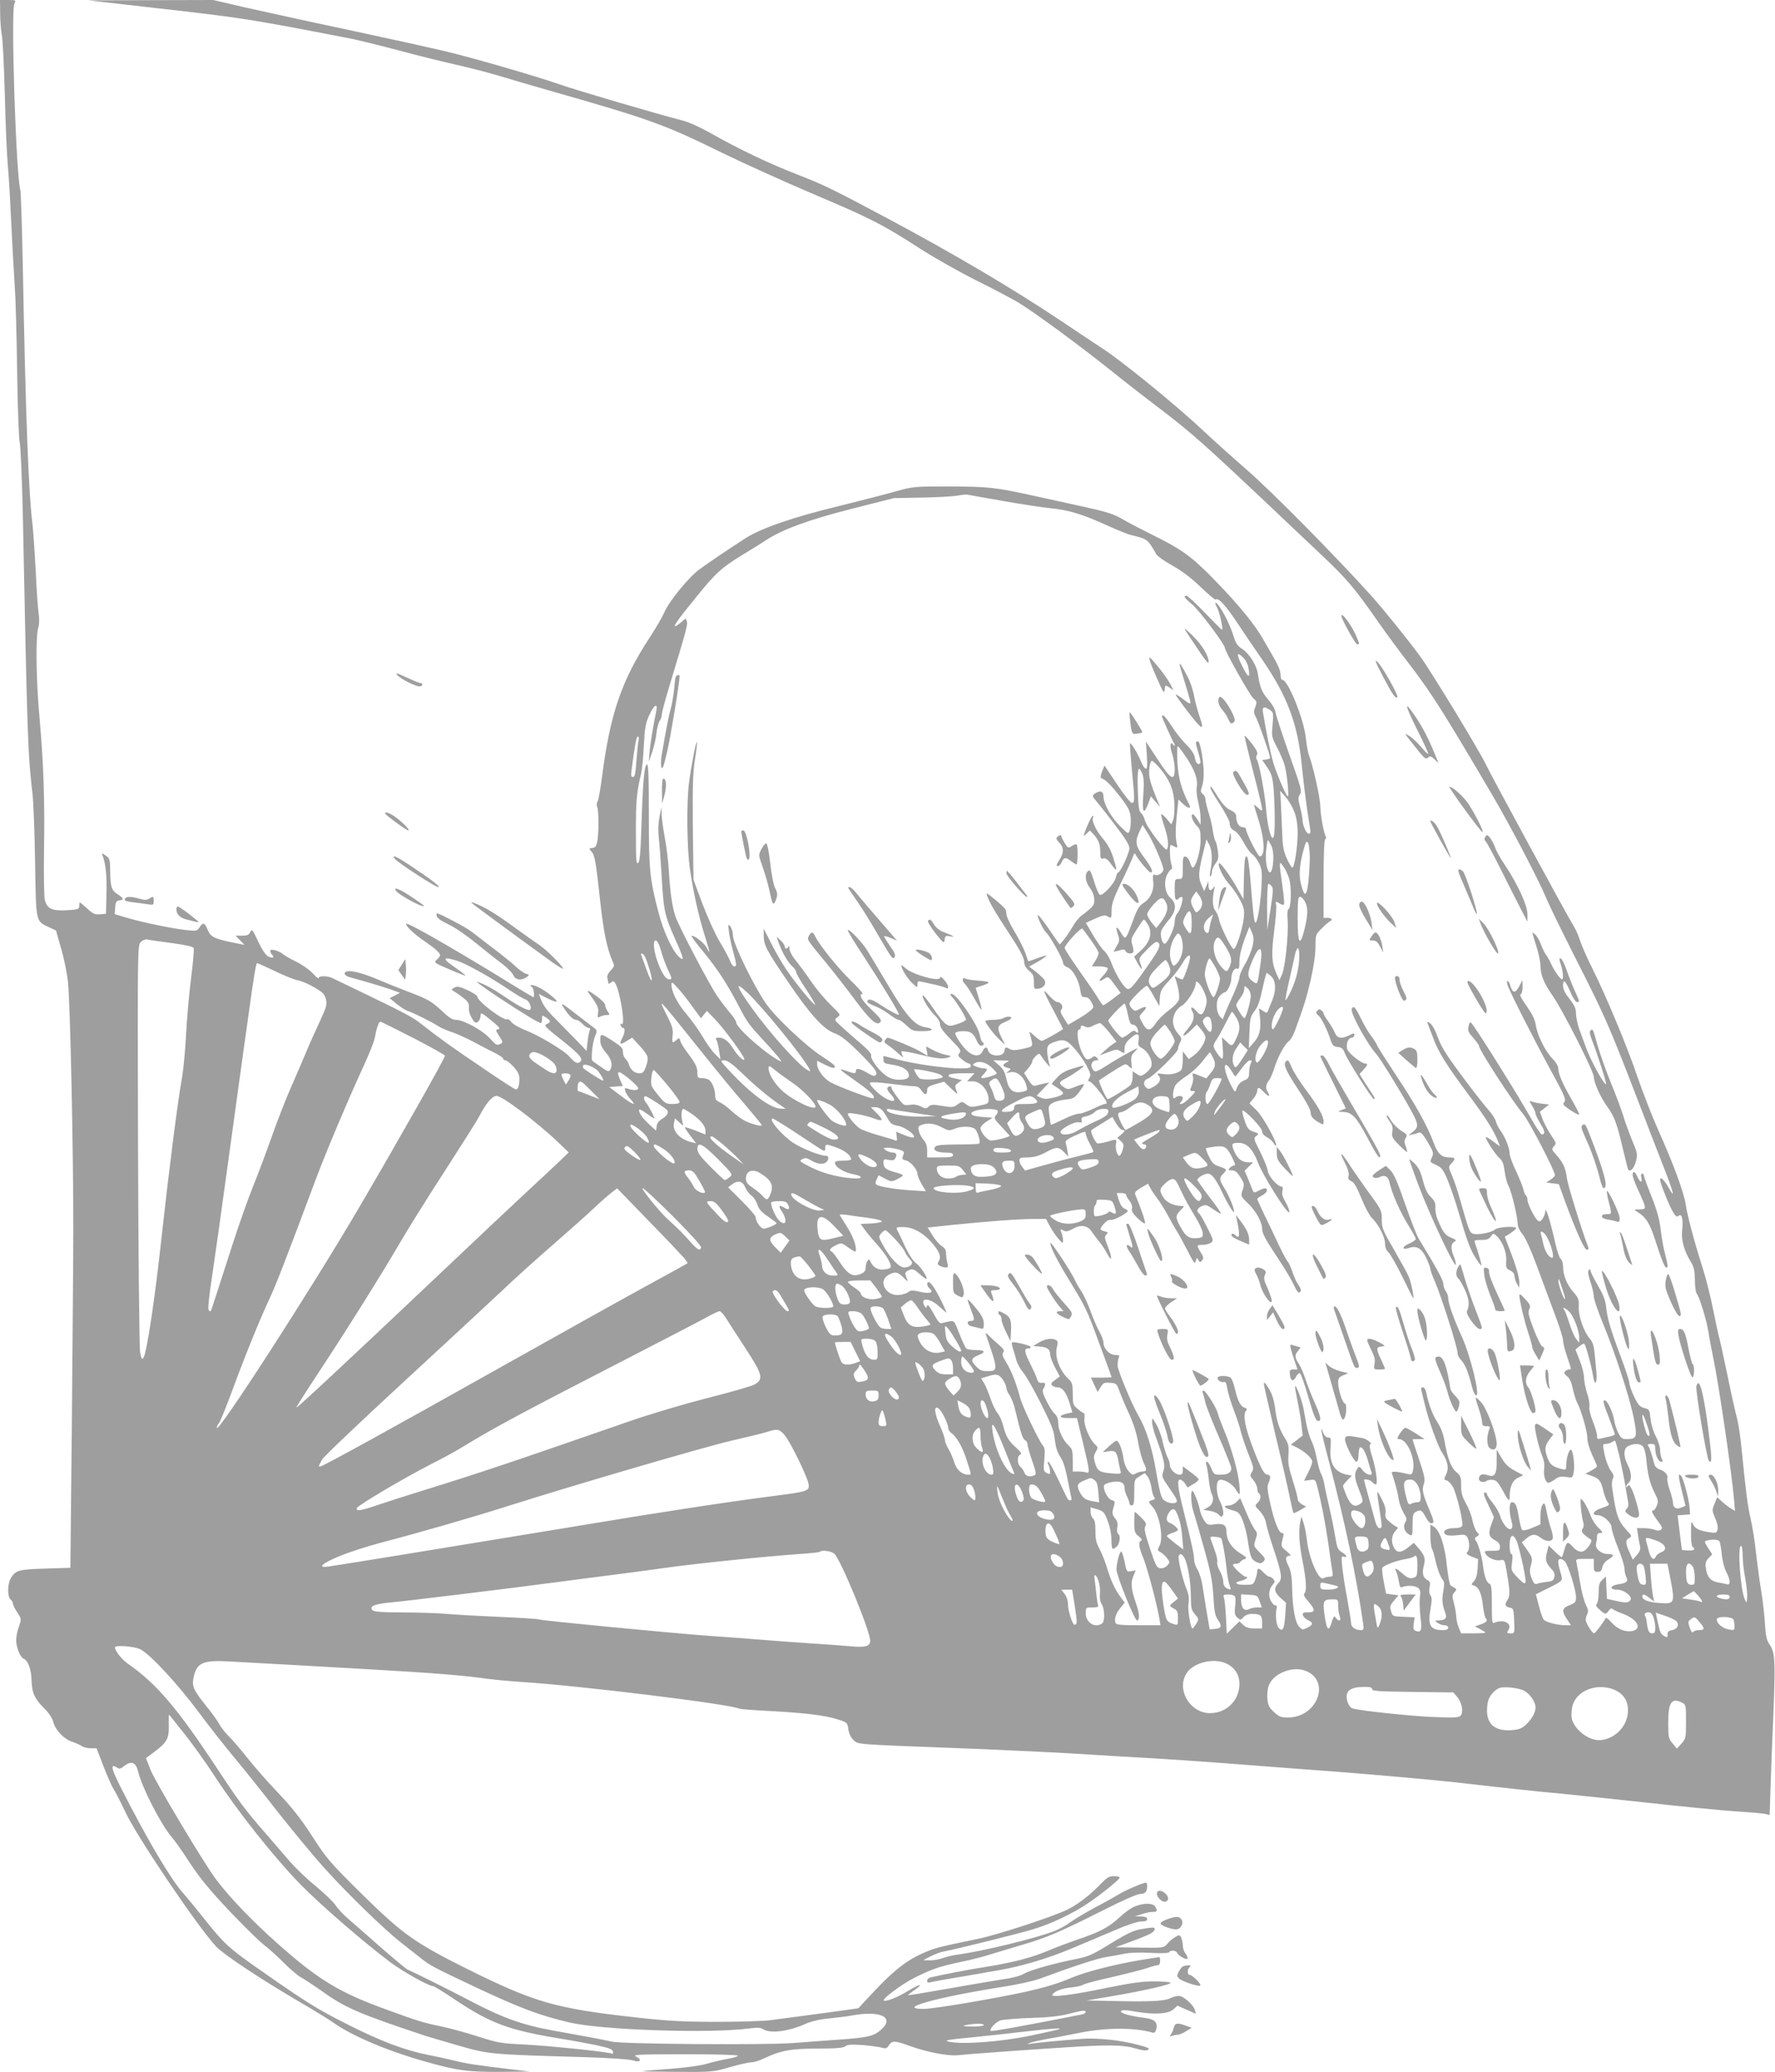 <?xml version="1.0" standalone="no"?>
<!DOCTYPE svg PUBLIC "-//W3C//DTD SVG 20010904//EN"
 "http://www.w3.org/TR/2001/REC-SVG-20010904/DTD/svg10.dtd">
<svg version="1.0" xmlns="http://www.w3.org/2000/svg"
 width="1097pt" height="1280pt" viewBox="0 0 1097 1280"
 preserveAspectRatio="xMidYMid meet">
<g transform="translate(0,1280) scale(0.1,-0.1)"
fill="#9e9e9e" stroke="none">
<path d="M1 12718 c0 -46 5 -105 10 -133 6 -27 14 -196 19 -375 4 -179 13
-377 19 -440 6 -63 15 -223 21 -355 6 -132 16 -303 21 -380 6 -77 12 -315 15
-530 3 -218 10 -412 16 -440 6 -27 14 -225 19 -440 28 -1399 31 -1479 60
-1730 6 -49 13 -240 16 -423 6 -375 3 -361 86 -400 l43 -20 31 -109 c18 -59
37 -153 43 -208 14 -120 34 -1067 33 -1535 0 -184 -5 -729 -9 -1210 l-9 -875
-155 -5 c-166 -5 -184 -10 -214 -61 -20 -35 -21 -112 -1 -129 8 -7 15 -19 15
-26 0 -8 12 -33 27 -55 26 -40 26 -40 10 -87 -10 -26 -17 -64 -17 -85 0 -44
26 -106 47 -114 26 -10 47 -67 48 -133 2 -77 20 -117 81 -176 27 -27 47 -57
54 -83 13 -50 66 -105 117 -121 21 -7 47 -19 58 -26 11 -8 36 -14 56 -14 l36
0 43 -112 c24 -62 52 -125 62 -140 10 -15 43 -79 73 -142 73 -156 449 -712
562 -832 48 -50 270 -197 503 -334 96 -56 196 -117 222 -136 111 -79 326 -171
558 -237 203 -58 271 -67 474 -66 l181 2 -110 13 c-234 28 -282 36 -355 54
-41 10 -113 26 -160 35 -145 28 -296 85 -500 188 -193 98 -244 129 -532 330
-198 138 -231 167 -344 309 -54 68 -118 146 -142 173 -77 86 -221 330 -380
642 -65 128 -72 160 -31 135 17 -11 24 -10 46 8 45 35 73 24 87 -35 23 -97
143 -330 207 -403 17 -19 68 -91 113 -161 63 -95 122 -167 244 -296 88 -93
185 -188 214 -210 29 -22 85 -72 123 -111 39 -39 86 -79 105 -89 19 -10 73
-46 121 -79 149 -108 232 -144 644 -281 22 -7 117 -35 210 -62 190 -54 194
-54 780 -71 152 -5 274 -13 295 -20 45 -15 62 1 24 22 -27 14 -3 15 299 16
186 0 327 -4 327 -9 0 -5 -29 -14 -65 -20 -35 -6 -93 -20 -127 -30 -37 -11
-130 -24 -223 -31 -88 -6 -167 -13 -175 -15 -8 -1 86 -3 210 -4 222 -1 227 -1
330 29 58 17 118 30 133 30 16 0 52 11 80 25 103 48 161 59 328 60 117 0 161
4 173 14 13 11 37 12 104 8 48 -4 101 -11 119 -16 28 -8 34 -6 48 16 19 28 35
28 125 -5 104 -38 240 -65 300 -58 66 7 393 31 660 48 269 18 363 16 437 -6
42 -13 66 -15 78 -9 14 8 1 15 -61 31 -107 29 -253 44 -349 37 -132 -10 -299
-26 -320 -31 -15 -4 -16 -3 -5 4 8 5 60 17 115 27 55 9 143 26 195 37 164 33
339 34 452 2 12 -4 19 2 24 20 10 42 -9 62 -68 70 -92 11 -158 30 -150 42 5 9
29 8 92 -3 114 -20 202 -14 233 15 l24 22 57 -25 57 -25 -6 22 c-10 35 -71 88
-100 88 -14 0 -39 -7 -55 -15 -34 -17 -129 -22 -360 -16 l-155 3 160 27 c208
36 366 72 359 83 -3 4 -49 8 -102 8 -74 0 -143 -10 -292 -40 -215 -45 -348
-61 -336 -42 13 22 60 39 119 45 32 3 64 11 71 16 7 6 85 27 172 46 87 20 185
45 217 55 31 11 64 20 72 20 9 0 15 9 15 25 0 14 -2 25 -4 25 -3 0 -60 -9
-128 -20 -152 -26 -328 -71 -411 -106 -93 -39 -160 -59 -287 -88 -197 -43
-568 -106 -631 -106 -178 0 81 72 481 135 93 14 196 37 235 51 205 76 357 126
410 134 33 5 85 15 115 21 33 7 97 9 162 5 65 -3 109 -2 113 4 9 15 45 12 51
-5 8 -19 64 -48 64 -32 0 7 -7 21 -15 31 -8 11 -15 33 -15 49 0 15 -5 37 -10
48 -10 18 -12 18 -38 2 -15 -9 -36 -27 -47 -40 -23 -27 -26 -27 -195 -24
l-125 2 90 33 c50 18 105 40 123 50 35 18 39 43 6 38 -10 -1 -37 -5 -59 -9
-49 -7 -92 -28 -220 -107 -84 -51 -113 -64 -185 -78 -138 -27 -282 -68 -320
-90 -21 -13 -71 -27 -125 -34 -49 -8 -202 -33 -340 -58 -137 -24 -251 -43
-253 -41 -1 1 16 15 38 30 64 45 37 42 -38 -4 -63 -38 -121 -62 -147 -61 -27
2 107 103 188 143 111 55 156 70 289 98 57 11 144 34 193 50 50 15 135 41 190
57 144 42 232 80 476 203 134 68 227 109 246 109 31 0 43 14 43 51 0 10 -4 19
-8 19 -17 0 -129 -48 -167 -72 -22 -13 -89 -51 -150 -83 -60 -33 -128 -73
-151 -90 -22 -17 -65 -41 -95 -53 -110 -44 -449 -127 -604 -147 -27 -4 -67
-13 -88 -21 -20 -8 -56 -14 -80 -14 l-42 1 45 23 c25 13 61 27 80 30 93 18
466 111 555 138 110 33 244 96 338 160 81 54 197 148 197 159 0 5 -16 9 -36 9
-30 0 -44 -9 -87 -54 -63 -65 -134 -119 -199 -152 -82 -41 -425 -154 -548
-180 -241 -50 -267 -56 -330 -83 -116 -48 -201 -115 -350 -277 l-65 -70 -85
-12 c-47 -7 -152 -21 -235 -32 -82 -11 -184 -24 -225 -30 -41 -5 -189 -10
-328 -10 -201 0 -299 5 -480 25 -516 56 -645 93 -1071 305 -320 160 -394 213
-646 461 -197 195 -216 217 -305 355 -72 111 -124 177 -215 273 -66 69 -149
164 -185 210 -36 46 -86 105 -111 130 -25 25 -54 61 -63 79 -9 18 -46 70 -83
115 -75 94 -87 119 -78 167 19 99 54 116 229 106 67 -4 238 -13 381 -21 551
-31 635 -36 844 -50 119 -8 263 -22 321 -30 58 -9 170 -20 250 -25 364 -23
1308 -139 1351 -166 4 -2 90 -9 191 -14 219 -12 332 -26 414 -51 60 -19 61
-20 67 -61 3 -25 15 -51 31 -66 28 -29 7 -27 641 -51 333 -13 642 -28 840 -41
83 -5 236 -15 340 -20 105 -6 305 -20 445 -30 140 -11 465 -36 722 -55 257
-20 585 -49 730 -65 332 -38 501 -56 653 -70 66 -6 302 -31 525 -55 223 -25
475 -49 560 -55 85 -5 167 -12 181 -16 l26 -6 6 184 c3 100 11 310 18 466 12
309 9 354 -25 404 -19 28 -24 53 -29 139 -4 57 -14 142 -22 189 -8 47 -22 148
-31 225 -8 77 -23 176 -34 220 -19 83 -30 167 -55 421 -8 82 -21 172 -29 200
-8 27 -36 150 -61 274 -26 124 -49 228 -51 231 -2 4 -17 75 -34 158 -16 82
-45 199 -64 258 -54 170 -97 330 -107 398 -10 75 -77 256 -171 465 -38 85 -95
232 -127 325 -65 192 -195 503 -281 675 -32 63 -65 140 -75 170 -9 30 -27 71
-40 90 -30 47 -503 917 -543 1000 -40 84 -336 571 -404 664 -71 98 -223 286
-303 376 -224 248 -618 647 -772 780 -94 82 -213 189 -265 238 -157 149 -515
441 -630 513 -29 19 -141 93 -248 165 -294 197 -661 414 -1075 635 -334 178
-397 209 -555 270 -177 69 -351 152 -514 243 -80 46 -156 81 -196 91 -149 38
-654 186 -765 225 -160 55 -526 161 -706 204 -79 19 -346 78 -594 131 -247 52
-537 116 -644 140 l-193 45 -387 -1 -386 -1 420 -48 c530 -60 565 -65 1190
-186 44 -8 179 -41 300 -73 121 -33 285 -73 365 -91 80 -18 201 -49 270 -70
69 -21 199 -59 290 -85 646 -184 724 -213 1085 -390 127 -62 379 -176 560
-253 362 -154 424 -185 660 -337 88 -57 246 -146 352 -199 106 -52 221 -114
257 -135 111 -68 393 -276 611 -451 66 -53 195 -153 286 -222 167 -127 270
-219 624 -553 104 -99 261 -247 349 -330 161 -152 205 -204 356 -420 46 -66
135 -187 198 -268 128 -168 207 -291 504 -797 113 -192 286 -523 333 -635 20
-49 106 -224 190 -390 167 -327 203 -409 367 -835 60 -157 136 -353 169 -437
64 -164 74 -206 31 -129 -26 47 -52 71 -52 47 0 -19 58 -164 80 -199 17 -27
24 -32 35 -22 20 16 29 -24 21 -93 -6 -58 12 -124 54 -192 19 -32 24 -54 25
-111 0 -39 5 -77 11 -85 18 -22 62 -167 73 -239 5 -36 19 -108 30 -161 33
-156 115 -713 128 -874 l6 -69 -29 18 c-16 10 -41 30 -55 43 l-26 24 -17 -41
c-16 -39 -15 -43 4 -88 13 -28 19 -56 15 -70 -5 -22 -9 -24 -52 -17 -64 9 -91
24 -102 54 -7 20 -10 8 -10 -56 -1 -45 4 -85 9 -88 22 -14 8 -26 -27 -23 l-38
3 -8 60 c-4 33 -10 81 -13 107 l-6 47 39 3 38 3 -3 45 c-4 50 -39 180 -53 194
-19 20 -17 -3 5 -93 l23 -93 -23 -10 c-31 -14 -54 -4 -54 25 0 12 -9 49 -20
81 -12 32 -18 66 -15 75 6 20 -18 45 -52 55 -12 4 -25 17 -28 29 -18 70 -30
103 -38 114 -7 10 -3 13 17 13 22 0 26 -4 26 -30 0 -38 19 -80 37 -80 10 0 11
5 3 19 -5 11 -10 35 -10 54 0 19 -12 56 -26 83 -16 29 -29 73 -33 108 -6 57
-7 60 -39 68 -28 8 -38 19 -63 71 -16 34 -29 71 -29 83 0 12 -24 86 -54 165
-64 171 -83 236 -90 308 -4 39 -18 74 -51 131 -25 42 -45 83 -45 90 0 10 -3
11 -11 3 -7 -7 -4 -28 10 -71 12 -34 21 -74 21 -90 0 -16 24 -87 53 -158 76
-183 167 -460 193 -589 25 -124 21 -135 -43 -135 -28 0 -35 6 -51 37 -11 21
-22 55 -25 75 -8 54 -43 128 -61 128 -11 0 -6 -23 25 -101 21 -55 39 -104 39
-109 0 -4 -12 -10 -27 -13 -16 -3 -40 -9 -56 -13 -24 -6 -27 -4 -27 18 0 14
-12 53 -26 88 -15 38 -24 74 -21 90 3 14 -3 50 -13 80 -11 30 -19 74 -20 97 0
24 -12 73 -27 109 l-26 67 22 19 c13 10 27 18 31 18 8 0 44 -129 55 -197 11
-72 28 -51 21 25 -4 37 -9 92 -12 122 -4 38 -13 63 -28 80 -37 41 -71 138 -69
196 2 47 -1 56 -35 95 -40 46 -62 103 -62 159 0 18 -7 38 -15 44 -8 6 -23 52
-34 101 -28 125 -59 226 -60 195 -1 -14 -8 -36 -17 -48 -13 -19 -18 -21 -31
-11 -20 17 -63 104 -63 128 0 11 -4 22 -9 26 -5 3 -13 20 -16 38 -4 17 -25 69
-46 114 -22 45 -39 93 -39 107 0 33 -28 103 -56 141 -12 17 -26 42 -29 58 -4
15 -26 49 -50 75 -23 26 -96 119 -161 207 -93 125 -126 177 -147 235 -16 45
-36 81 -49 89 -19 12 -20 11 -13 -6 4 -10 18 -46 31 -81 31 -87 83 -171 218
-352 108 -144 160 -227 186 -294 l10 -28 -42 31 c-23 17 -43 29 -45 27 -7 -7
60 -111 85 -131 18 -16 25 -35 31 -80 4 -33 15 -75 25 -93 19 -36 55 -190 56
-234 0 -15 12 -42 28 -60 18 -21 53 -97 92 -203 34 -93 85 -228 111 -299 27
-71 49 -141 49 -156 0 -14 11 -60 25 -100 29 -86 28 -80 12 -80 -7 0 -18 -5
-24 -11 -9 -9 -6 -17 12 -31 16 -12 27 -37 35 -76 7 -31 18 -68 25 -82 27 -50
65 -181 65 -222 0 -25 12 -66 30 -105 16 -34 30 -67 30 -71 0 -4 -16 -16 -36
-27 l-36 -19 39 -13 c47 -17 58 -31 73 -96 7 -29 19 -59 27 -68 13 -15 9 -19
-36 -34 -54 -17 -70 -45 -27 -45 35 0 86 -46 86 -77 0 -14 18 -71 40 -125 22
-55 40 -113 40 -130 0 -16 5 -39 11 -50 14 -27 2 -38 -50 -45 -51 -7 -57 -33
-7 -33 45 0 101 -46 81 -67 -17 -16 -29 -16 -94 -1 l-50 11 -3 69 -3 69 -23
-21 c-18 -17 -22 -32 -22 -78 0 -32 -5 -63 -11 -69 -9 -9 -4 -18 17 -37 35
-31 39 -31 57 -5 8 11 17 16 21 11 3 -5 32 -19 65 -31 88 -32 123 -92 61 -106
-44 -10 -94 11 -131 53 -18 20 -34 32 -36 26 -6 -17 -64 -94 -71 -94 -12 0
-52 65 -52 84 0 9 5 26 10 36 8 14 5 29 -9 57 -11 21 -27 83 -36 138 -9 55
-19 110 -22 123 -5 21 -2 22 51 22 l56 0 0 -40 c0 -35 3 -40 24 -40 18 0 25 7
29 29 4 18 18 36 37 47 39 24 38 34 -3 34 -42 0 -81 34 -73 64 3 11 6 31 6 44
0 15 6 22 20 22 18 0 17 4 -12 33 -18 18 -39 51 -47 72 -16 46 -49 105 -60
105 -8 0 3 -110 15 -148 4 -13 1 -28 -6 -37 -12 -15 2 -33 53 -66 11 -8 -19
-56 -44 -70 -22 -11 -44 -2 -73 30 -27 30 -34 27 -47 -21 -7 -24 -14 -45 -16
-47 -2 -3 -21 12 -42 33 l-40 39 -10 -41 c-13 -46 -8 -67 27 -104 18 -19 23
-33 18 -51 -5 -21 -13 -26 -48 -29 -24 -3 -50 -8 -59 -12 -13 -5 -20 2 -33 33
-13 34 -14 49 -4 84 10 40 9 45 -23 91 l-34 48 28 24 c34 29 56 30 90 4 30
-24 65 -26 73 -5 3 8 -1 34 -9 57 -9 24 -21 72 -28 107 -11 57 -14 62 -26 45
-7 -10 -13 -41 -13 -70 l0 -51 -52 -22 c-30 -13 -55 -18 -61 -12 -4 4 -14 39
-20 77 -13 76 -21 94 -43 94 -17 0 -19 -57 -3 -114 8 -28 8 -41 -1 -50 -15
-15 -56 31 -69 80 -5 19 -26 55 -45 79 -20 24 -36 48 -36 54 0 6 -4 11 -10 11
-16 0 -12 -13 22 -85 l31 -67 -17 -47 c-20 -55 -14 -76 25 -97 20 -10 29 -22
29 -39 0 -23 -3 -25 -50 -25 -47 0 -49 -1 -38 -20 16 -25 61 -44 92 -38 23 5
25 1 36 -61 23 -132 24 -159 5 -187 -18 -28 -13 -40 20 -46 18 -3 20 -12 23
-81 3 -77 3 -77 -23 -77 -23 0 -24 2 -13 20 26 41 -28 70 -85 46 -16 -8 -17 1
-17 113 0 95 -3 123 -14 127 -19 7 -33 47 -41 114 -7 58 -30 137 -46 156 -7 9
-5 15 8 22 17 10 17 11 0 29 -9 11 -21 42 -27 71 -5 28 -23 75 -40 105 -24 42
-30 66 -30 111 0 51 -3 60 -29 82 -33 27 -54 82 -73 189 -8 47 -23 86 -45 120
-30 46 -54 110 -69 185 -4 17 -13 30 -21 30 -9 0 -12 -7 -9 -17 2 -10 11 -47
20 -83 26 -108 82 -264 110 -306 34 -53 42 -95 23 -133 -14 -28 -14 -31 3 -36
11 -3 27 -20 38 -38 23 -39 67 -220 59 -242 -5 -10 -20 -15 -50 -15 -50 0 -77
-20 -53 -39 9 -7 33 -9 69 -5 49 6 56 4 66 -14 15 -27 14 -75 -1 -90 -9 -9 -3
-15 27 -28 l40 -15 -3 -59 c-3 -40 -10 -64 -23 -78 -18 -20 -18 -21 1 -27 29
-9 47 -50 55 -125 4 -36 12 -71 18 -78 12 -16 4 -24 -36 -38 l-32 -11 33 -17
c17 -9 32 -19 32 -21 0 -3 -34 -5 -75 -5 l-75 0 -15 36 c-8 20 -15 51 -15 68
-1 17 -7 54 -14 81 -12 44 -12 52 2 68 15 16 15 20 2 28 -8 4 -20 12 -26 16
-5 4 -15 58 -22 120 -12 124 -43 217 -79 241 l-23 14 0 -66 c0 -36 4 -74 10
-84 5 -9 14 -37 19 -62 12 -57 33 -113 49 -132 9 -11 9 -28 2 -68 -10 -53 -7
-81 12 -133 13 -33 1 -46 -42 -47 -24 -1 -24 -1 -6 -15 11 -8 30 -15 43 -15
14 0 23 -6 23 -15 0 -10 -10 -15 -34 -15 -77 0 -93 29 -75 132 9 53 9 70 0 82
-8 9 -10 28 -6 49 6 29 3 37 -13 46 -28 15 -35 43 -22 91 12 44 4 65 -43 117
l-19 22 -38 -30 c-45 -36 -72 -33 -90 11 -14 34 -7 71 17 96 13 13 15 18 5 22
-7 2 -27 16 -43 30 -26 21 -30 31 -26 56 3 22 -4 48 -24 86 -33 64 -33 64 -14
-60 18 -118 18 -120 0 -120 -8 0 -19 17 -26 43 -6 23 -24 89 -40 146 -16 58
-29 106 -29 108 0 10 40 1 50 -12 7 -8 17 -15 23 -15 14 0 2 93 -24 176 -15
49 -18 69 -9 72 13 5 -26 35 -50 38 -8 2 -34 6 -57 10 -36 5 -44 4 -50 -11 -8
-21 53 -145 71 -145 6 0 12 17 12 40 1 23 4 44 8 47 12 12 34 -22 50 -79 9
-32 19 -64 22 -73 11 -27 -33 -17 -55 13 -17 23 -22 25 -31 12 -22 -32 -20
-59 8 -130 27 -68 28 -76 13 -87 -36 -28 -61 -16 -87 42 -13 31 -24 60 -24 65
0 5 12 21 28 37 l27 27 -30 6 c-78 16 -110 69 -102 167 4 57 3 63 -14 63 -12
0 -24 11 -30 26 -25 68 -13 3 32 -166 100 -377 173 -722 213 -1007 6 -39 4
-43 -15 -43 -32 0 -59 19 -59 42 0 12 -11 80 -24 152 -14 72 -27 161 -31 198
-6 59 -5 67 9 62 27 -10 18 11 -12 28 -24 15 -29 26 -40 95 -7 43 -23 125 -37
183 -13 58 -28 123 -31 145 -4 22 -13 49 -19 60 -7 11 -19 52 -26 90 -7 39
-21 87 -31 108 -19 39 -33 91 -49 190 -8 54 -47 162 -55 154 -2 -2 5 -44 15
-93 10 -49 22 -117 25 -151 l7 -61 -36 -28 -37 -28 39 -19 c49 -25 93 -66 93
-87 0 -9 -11 -39 -25 -66 -14 -27 -25 -50 -25 -51 0 -1 15 1 34 4 34 5 35 4
46 -37 24 -90 50 -221 70 -360 11 -80 22 -157 25 -172 4 -24 1 -28 -18 -28
-12 0 -29 -4 -37 -9 -30 -20 -93 127 -104 244 -4 33 -13 77 -20 98 l-13 39 -7
-32 c-11 -57 -7 -136 13 -237 24 -122 28 -190 14 -204 -9 -9 -4 -22 23 -52 44
-52 44 -67 -2 -67 -28 0 -35 -3 -32 -17 2 -10 16 -24 31 -31 35 -17 34 -28 -3
-47 -28 -14 -31 -14 -49 4 -26 26 -42 109 -45 233 -2 82 -7 112 -24 147 -22
44 -18 60 13 61 5 0 -6 13 -25 29 -34 28 -34 30 -24 70 9 34 9 41 -3 41 -20 0
-47 69 -73 184 -17 77 -20 104 -11 123 15 33 14 53 -4 53 -22 0 -42 36 -92
167 -48 124 -63 204 -43 227 9 11 7 16 -10 21 -23 7 -42 44 -59 120 -7 27 -17
55 -23 62 -12 15 -74 18 -82 4 -8 -13 21 -34 38 -28 10 4 16 -7 21 -41 4 -26
22 -85 40 -132 18 -47 38 -107 44 -135 7 -27 28 -90 47 -138 32 -80 34 -90 21
-110 -13 -21 -13 -25 9 -50 13 -16 24 -39 24 -52 0 -13 5 -27 10 -30 16 -10
12 -40 -8 -59 -18 -16 -18 -18 14 -51 20 -22 35 -49 39 -76 4 -23 24 -92 45
-154 52 -156 57 -188 31 -214 -30 -30 -26 -57 13 -92 l34 -30 -5 -77 c-6 -87
-15 -104 -40 -79 -16 16 -23 90 -12 127 2 8 -2 14 -8 13 -7 -2 -20 11 -29 28
-17 34 -12 73 13 101 13 14 13 20 3 33 -7 8 -18 15 -24 15 -7 0 -23 11 -36 25
-27 29 -40 32 -40 8 0 -9 -5 -32 -12 -50 -12 -32 -14 -33 -65 -33 -58 0 -71
14 -23 25 31 7 51 25 28 25 -14 0 -78 60 -78 73 0 4 9 7 19 7 11 0 23 5 26 11
4 6 16 14 27 18 17 6 13 11 -29 37 -53 33 -83 81 -83 132 0 41 -19 53 -72 46
-41 -6 -47 -4 -65 22 -11 16 -23 45 -27 64 -7 41 -38 120 -47 120 -12 0 -8
-81 5 -122 8 -24 38 -126 66 -228 43 -153 53 -205 59 -301 6 -98 10 -120 30
-148 26 -37 20 -51 -25 -54 l-28 -2 -18 105 c-9 58 -22 133 -27 168 -5 34 -19
77 -30 96 -12 18 -21 46 -21 62 0 29 -15 100 -66 304 -35 139 -41 190 -21 190
8 0 22 -11 31 -25 l16 -24 35 21 c20 11 34 25 33 30 -2 6 -25 26 -51 45 l-47
35 0 -26 c0 -19 -5 -26 -20 -26 -26 0 -60 34 -60 60 0 12 -7 35 -16 51 -8 17
-21 59 -29 94 -7 35 -25 83 -39 107 -26 43 -26 43 -26 13 1 -16 10 -55 21 -85
54 -147 62 -183 49 -218 -12 -33 -10 -37 40 -109 42 -60 50 -77 39 -84 -18
-12 -60 -2 -81 19 -12 12 -25 65 -42 167 -25 149 -62 267 -110 350 -42 71
-128 279 -129 310 0 16 3 38 7 48 7 14 3 17 -22 17 -35 0 -72 39 -72 75 0 12
-11 42 -24 66 -14 24 -39 82 -56 129 -17 47 -43 103 -58 125 -15 22 -33 53
-40 70 -20 45 -146 237 -150 227 -5 -16 37 -101 109 -219 112 -183 113 -186
193 -402 42 -113 76 -206 76 -208 0 -2 -29 -3 -64 -3 l-64 0 21 -45 21 -44 18
30 c17 27 23 30 59 27 39 -3 41 -6 58 -53 10 -28 37 -92 61 -143 27 -60 46
-122 55 -177 8 -46 23 -101 34 -123 21 -42 19 -52 -11 -52 -10 0 -27 -6 -39
-12 -18 -11 -23 -10 -44 14 -14 16 -27 47 -31 75 -8 59 -29 113 -44 113 -5 0
-27 -16 -48 -36 l-37 -35 37 6 c42 7 51 -3 62 -70 4 -22 9 -47 12 -56 4 -13
-4 -15 -53 -11 -76 6 -90 14 -105 63 -10 35 -10 46 4 70 15 26 15 29 -3 45
-34 30 -72 120 -67 159 2 19 1 35 -3 35 -4 0 -21 12 -38 26 -29 24 -31 30 -31
93 0 56 -4 71 -21 87 -60 54 -93 142 -77 203 7 25 6 36 -4 42 -23 15 -66 10
-105 -13 l-38 -23 40 -3 c48 -4 65 -17 65 -48 0 -14 14 -50 30 -81 l30 -56
-30 -22 c-22 -16 -27 -24 -18 -33 7 -7 22 -12 33 -12 31 0 54 -30 75 -97 l18
-58 -30 -6 c-58 -13 -56 -29 3 -29 l55 0 37 -153 c42 -173 44 -192 21 -183 -9
3 -31 6 -50 6 l-34 0 0 68 c0 61 -3 71 -26 93 -35 32 -64 95 -64 140 0 24 -7
42 -21 55 -12 10 -35 46 -51 79 -24 47 -28 63 -19 77 17 27 13 40 -11 36 -16
-2 -23 4 -28 22 -4 14 -24 58 -44 98 -36 72 -39 92 -10 92 8 0 14 4 14 9 0 10
-108 36 -116 28 -2 -2 0 -17 5 -33 6 -16 15 -48 21 -72 6 -24 26 -60 43 -80
18 -20 68 -108 111 -194 65 -129 80 -168 85 -221 5 -45 15 -77 33 -105 19 -27
33 -73 47 -145 11 -58 22 -109 23 -114 5 -14 -16 -16 -24 -2 -5 8 -31 62 -59
122 -28 59 -55 107 -60 107 -6 0 -6 -8 1 -19 5 -11 10 -29 10 -41 0 -18 -3
-19 -21 -9 -20 10 -21 16 -15 82 5 54 3 74 -8 86 -24 27 -126 240 -141 295
-24 91 -54 167 -85 218 -24 38 -28 53 -20 63 9 11 4 21 -26 47 -21 18 -50 44
-63 58 -13 14 -22 18 -19 10 79 -231 79 -230 5 -230 -30 0 -44 7 -67 32 -33
35 -29 48 20 68 44 18 37 30 -17 30 -27 0 -53 4 -59 8 -7 4 -26 45 -44 91 -32
83 -32 83 -64 78 -17 -3 -38 -8 -46 -11 -11 -4 -25 12 -50 59 -26 47 -36 60
-41 48 -5 -16 -7 -15 -17 3 -27 51 36 46 93 -7 25 -23 45 -40 45 -37 0 2 -14
33 -31 69 -36 73 -66 119 -80 119 -14 0 -10 -26 6 -40 30 -25 0 -34 -59 -20
-47 11 -57 11 -77 -4 -13 -9 -41 -16 -62 -16 -77 0 -119 87 -58 123 41 24 58
21 92 -12 32 -33 33 -33 19 3 -8 21 -6 27 10 36 28 15 36 13 73 -20 19 -17 38
-30 41 -30 15 0 -34 77 -63 97 -19 14 -43 52 -66 100 -20 43 -40 86 -45 95
-15 27 -13 28 32 28 58 0 120 -33 173 -92 50 -56 64 -91 47 -119 -10 -15 -8
-20 7 -29 11 -5 27 -10 37 -10 13 0 15 6 9 28 -4 15 -8 41 -8 58 0 22 -8 35
-26 46 -14 8 -40 37 -57 65 l-31 50 161 17 c229 23 407 36 495 36 l76 0 23
-44 c13 -24 36 -59 52 -77 27 -31 29 -32 30 -12 0 12 -4 33 -10 48 -9 24 -8
25 12 14 17 -9 28 -7 60 11 48 27 91 20 115 -18 10 -15 30 -42 45 -60 15 -18
38 -52 50 -75 30 -59 34 -30 5 42 -21 52 -22 61 -10 74 13 13 11 15 -11 21
-32 8 -32 14 -2 48 15 17 31 25 42 22 17 -4 104 43 104 56 0 3 -10 10 -22 15
-13 6 -26 27 -34 53 l-12 42 29 0 c16 0 29 -5 29 -11 0 -6 9 -23 21 -37 12
-16 18 -34 15 -47 -4 -16 5 -32 34 -60 22 -21 43 -36 46 -32 6 5 -24 92 -60
178 -5 12 4 23 36 42 l43 25 14 -26 c8 -15 26 -43 41 -62 15 -19 45 -66 66
-105 20 -38 45 -81 54 -95 10 -14 39 -68 66 -120 42 -82 49 -92 54 -70 6 23 7
23 16 7 9 -16 12 -17 23 -3 11 13 9 21 -8 49 -27 45 -27 47 12 47 18 0 41 6
51 13 17 13 16 18 -23 94 -22 45 -45 84 -51 88 -18 11 -11 32 17 44 24 11 31
9 71 -19 24 -17 46 -29 48 -27 3 2 -29 48 -71 102 -41 54 -75 102 -75 106 0
14 43 39 66 39 24 0 51 -37 92 -125 28 -60 63 -117 68 -112 8 7 -30 103 -58
146 -34 54 -34 65 -7 92 24 24 23 27 -28 44 -30 10 -43 22 -61 60 -13 26 -21
49 -19 51 2 3 27 7 55 11 61 7 74 -1 108 -69 18 -36 21 -48 10 -48 -7 0 -19
-7 -26 -15 -11 -13 -8 -15 14 -15 19 0 32 -10 52 -42 24 -38 25 -44 14 -79
-13 -38 -13 -38 34 -84 49 -47 85 -113 86 -153 0 -31 19 -66 106 -197 40 -60
82 -132 93 -158 12 -27 25 -45 31 -42 15 9 12 24 -9 53 -10 15 -26 51 -35 79
-10 29 -22 55 -27 59 -5 3 -30 49 -55 102 -25 53 -65 138 -90 188 -24 50 -44
94 -44 97 0 4 13 13 30 22 16 9 30 22 30 30 0 19 -13 19 -51 0 -28 -15 -30
-15 -39 7 -5 13 -18 44 -28 69 l-20 47 26 26 27 26 -32 0 c-38 0 -67 24 -87
72 -17 43 -14 48 30 48 50 0 88 -39 119 -123 31 -81 188 -330 193 -304 2 9 -8
36 -23 61 -18 31 -24 52 -19 70 4 16 2 26 -5 26 -25 0 -81 62 -86 98 -3 20
-25 74 -48 119 -40 79 -41 83 -22 96 17 13 16 15 -18 26 -31 11 -38 19 -56 72
-11 32 -16 59 -12 59 19 0 121 -107 121 -128 0 -14 11 -27 30 -37 16 -8 34
-25 41 -36 6 -11 13 -19 15 -16 12 12 -81 181 -121 219 l-43 42 24 29 c13 16
24 37 24 48 0 26 12 24 40 -6 30 -32 45 -33 25 -1 -16 24 -12 48 10 76 7 8 20
40 30 70 22 71 63 147 90 168 12 10 28 37 37 62 58 158 73 207 99 319 18 80
29 154 29 202 0 76 0 76 42 117 23 23 46 42 50 42 4 0 8 5 8 10 0 6 -11 10
-25 10 l-25 0 0 239 c0 152 4 242 10 246 6 4 7 11 4 17 -13 21 -33 133 -34
186 0 49 -45 253 -71 319 -6 15 -14 64 -19 108 -13 116 -110 355 -144 355 -7
0 -12 14 -12 34 0 21 -15 58 -41 102 -22 38 -52 90 -67 116 -49 87 -147 208
-285 350 -151 157 -215 204 -399 294 -64 32 -147 75 -183 96 -54 32 -96 45
-225 74 -88 19 -229 50 -314 69 -249 55 -289 59 -530 60 -224 0 -226 0 -340
-32 -63 -18 -217 -57 -341 -88 -286 -69 -485 -138 -582 -200 -101 -65 -223
-147 -284 -192 -66 -48 -186 -194 -217 -265 -13 -30 -54 -100 -90 -155 -175
-267 -245 -473 -295 -860 -10 -78 -23 -148 -28 -155 -6 -8 -7 -21 -2 -33 10
-25 10 -156 1 -210 -6 -32 -12 -41 -30 -43 -23 -3 -23 -4 -6 -23 20 -22 27
-61 54 -311 20 -182 41 -285 73 -359 16 -36 16 -38 -9 -64 -17 -19 -24 -35
-20 -49 3 -11 6 -25 6 -30 0 -5 7 -3 16 5 13 10 17 10 25 -2 31 -48 67 -271
41 -255 -8 5 -10 2 -6 -8 3 -9 10 -16 15 -16 14 0 11 -32 -6 -64 -20 -38 -13
-43 28 -17 l34 21 35 -38 c66 -72 70 -82 52 -135 -14 -41 -20 -47 -43 -47 -30
0 -55 22 -65 57 -4 11 -13 27 -21 33 -8 7 -15 25 -15 41 0 24 -10 34 -57 65
-81 52 -83 52 -83 9 0 -28 9 -47 35 -78 35 -41 44 -78 25 -107 -7 -12 -17 -9
-57 20 -26 18 -50 35 -52 37 -10 8 1 116 16 150 14 35 14 38 -5 53 -11 8 -55
42 -99 76 -104 81 -113 85 -89 49 29 -47 58 -75 76 -75 9 0 27 -11 40 -25 13
-14 30 -25 38 -25 10 0 12 -5 6 -17 -4 -10 -10 -42 -13 -72 l-6 -53 -26 28
c-15 16 -72 74 -126 129 -98 98 -113 117 -133 169 l-10 26 51 -26 c70 -35 79
-26 19 21 -48 39 -110 68 -120 58 -3 -3 1 -8 8 -10 10 -4 18 -63 8 -63 -2 0
-98 57 -212 128 -327 199 -574 340 -574 325 0 -17 49 -63 115 -108 69 -48 95
-71 95 -87 0 -4 -9 -16 -20 -26 -20 -18 -19 -19 77 -60 53 -23 98 -40 100 -39
2 2 -29 26 -68 53 -78 54 -74 66 13 40 54 -16 208 -101 333 -186 39 -26 81
-51 93 -54 21 -7 41 -50 29 -63 -10 -10 -66 18 -146 72 -80 55 -139 87 -181
100 -14 4 44 -38 128 -94 148 -98 252 -161 265 -161 4 0 7 11 7 25 0 25 1 25
25 9 30 -20 31 -28 4 -40 -19 -9 -10 -18 85 -93 120 -95 143 -122 121 -141
-17 -14 -33 -5 -70 37 -31 35 -189 129 -265 158 -39 15 -78 37 -89 51 -10 13
-21 21 -24 18 -17 -17 -187 110 -187 140 0 6 -27 24 -60 39 -50 23 -64 26 -82
16 -21 -11 -21 -12 -2 -23 11 -6 37 -24 57 -40 30 -23 37 -35 35 -60 -1 -28 5
-47 31 -85 13 -21 41 3 41 35 0 22 5 20 64 -28 51 -41 61 -54 46 -56 -18 -3
-18 -5 5 -42 25 -39 25 -39 5 -50 -18 -9 -26 -5 -62 35 -46 51 -164 115 -210
115 -22 0 -44 14 -86 54 -65 61 -87 74 -215 122 -51 20 -140 55 -198 80 -112
46 -189 58 -189 29 0 -8 17 -19 43 -25 85 -23 183 -52 241 -72 l58 -21 -32
-17 -32 -16 44 -36 c24 -19 54 -39 68 -43 33 -10 158 -73 190 -95 14 -9 50
-25 80 -35 30 -9 93 -38 140 -63 47 -25 106 -56 133 -69 26 -13 47 -28 47 -33
0 -6 6 -10 14 -10 7 0 30 -18 50 -40 27 -30 36 -49 36 -74 0 -41 -8 -66 -22
-66 -5 0 -101 61 -211 137 -181 122 -246 168 -390 280 -40 31 -103 64 -377
196 -69 33 -137 66 -152 73 -32 17 -88 18 -88 2 0 -6 -17 7 -37 29 -21 23 -67
55 -102 72 -35 17 -72 38 -81 46 -25 22 -80 37 -80 21 0 -6 5 -17 12 -24 17
-17 4 -24 -23 -11 -16 7 -38 40 -63 92 -35 75 -39 80 -49 60 -8 -18 -18 -23
-50 -23 l-41 0 28 -29 27 -28 -84 17 c-104 22 -125 33 -143 75 -19 46 -29 49
-49 19 -16 -25 -20 -26 -79 -20 -82 8 -276 48 -370 76 l-77 23 3 41 c2 34 7
42 26 44 30 4 27 13 -10 37 -39 24 -46 46 -47 146 -1 71 -3 78 -28 94 -25 17
-26 17 -19 -1 20 -51 27 -124 24 -236 l-3 -123 -37 -3 c-32 -3 -44 3 -83 39
-44 40 -45 41 -45 16 0 -24 -3 -25 -77 -30 -91 -5 -122 9 -136 64 -5 19 -7
156 -5 305 5 309 -2 530 -28 824 -21 226 -24 496 -8 550 7 22 8 55 3 90 -5 30
-13 147 -18 259 -6 113 -15 243 -20 290 -25 203 -43 685 -60 1596 -5 248 -12
459 -15 470 -27 89 -60 1110 -37 1153 11 21 10 22 -39 22 l-50 0 1 -82z m6199
-3013 c113 -20 246 -40 295 -45 111 -11 197 -37 345 -105 63 -28 129 -55 145
-59 108 -26 107 -25 162 -121 7 -11 51 -43 99 -69 59 -33 116 -76 174 -132 48
-46 90 -81 93 -78 15 15 60 -33 130 -138 41 -62 112 -167 158 -233 155 -226
219 -395 244 -649 14 -136 30 -263 50 -383 6 -34 5 -43 -7 -43 -15 0 -38 52
-38 86 0 11 -7 46 -15 77 -13 50 -13 61 -1 80 13 20 7 42 -66 247 -44 124 -82
241 -85 260 -4 21 -21 51 -43 76 -39 43 -54 79 -65 155 -7 58 -53 131 -99 161
-28 18 -39 35 -52 77 -18 61 -63 153 -93 191 -24 29 -27 21 -7 -18 15 -29 37
-132 28 -132 -3 0 -50 47 -106 105 -55 58 -107 105 -113 105 -22 0 -13 -14 35
-54 43 -35 202 -247 202 -268 0 -20 155 -295 177 -313 21 -18 22 -23 11 -53
-11 -27 -10 -37 5 -65 16 -30 87 -232 87 -248 0 -4 -11 -9 -24 -11 l-25 -3 28
-41 c37 -53 42 -81 48 -253 4 -142 -1 -202 -16 -185 -13 15 -30 94 -36 174 -7
92 -44 291 -57 307 -6 8 -6 18 0 29 7 13 0 29 -31 70 -23 29 -43 51 -45 49 -2
-1 22 -100 52 -218 31 -118 56 -223 56 -233 0 -15 -3 -15 -25 6 -14 13 -25 21
-25 18 0 -3 11 -41 25 -84 41 -127 46 -234 11 -234 -12 0 -86 145 -86 170 0 5
-9 10 -20 10 -22 0 -40 28 -40 64 0 19 -9 29 -37 42 -25 12 -48 37 -76 81 -21
35 -41 63 -43 63 -11 0 1 -25 56 -110 33 -51 60 -103 60 -114 0 -25 9 -38 35
-52 11 -6 34 -36 51 -68 17 -31 40 -64 52 -72 12 -8 32 -33 43 -56 17 -34 20
-54 16 -131 -4 -103 -25 -237 -37 -237 -9 0 -15 47 -31 253 -10 114 -16 157
-26 157 -9 0 -13 -33 -15 -132 l-3 -133 -45 79 c-43 75 -99 151 -106 143 -11
-11 26 -89 62 -128 23 -26 54 -70 69 -100 23 -45 27 -62 22 -109 -6 -63 -47
-192 -62 -193 -13 -1 -83 139 -91 183 -4 19 -14 43 -22 53 -18 20 -21 72 -9
127 6 27 5 31 -3 18 -16 -26 -30 -22 -31 10 l-1 27 -13 -30 -13 -30 -16 37
c-23 54 -21 81 23 253 l7 30 17 -32 c18 -34 21 -92 8 -160 -5 -24 -4 -40 0
-37 5 3 9 16 9 28 0 13 10 35 21 50 18 23 21 36 16 78 -4 27 -10 55 -15 62 -5
6 -12 34 -16 61 -3 28 -15 79 -26 113 -11 35 -20 73 -20 84 0 12 -7 26 -17 33
-13 10 -14 17 -5 45 15 42 15 105 0 202 -8 50 -17 78 -25 78 -16 0 -16 -6 2
-66 18 -61 19 -74 1 -74 -8 0 -17 15 -21 37 -4 25 -21 51 -52 82 -25 24 -66
75 -90 113 -24 37 -48 68 -53 68 -6 0 -10 -1 -10 -3 0 -6 68 -159 74 -164 3
-4 6 -11 6 -17 0 -6 -4 -4 -10 4 -18 28 -22 -13 -5 -59 8 -24 15 -65 15 -92 0
-79 -24 -65 -106 61 l-72 109 6 -86 c4 -67 2 -85 -8 -81 -7 2 -20 22 -28 43
-18 47 -62 119 -68 113 -2 -3 3 -74 11 -159 19 -195 19 -209 0 -209 -8 0 -50
52 -92 116 l-77 115 -15 -37 c-10 -27 -11 -39 -3 -42 25 -8 61 -44 117 -117
51 -66 59 -84 63 -128 2 -29 -1 -63 -6 -77 -9 -24 -9 -24 -60 27 -57 57 -102
138 -102 183 0 33 -22 40 -54 17 -17 -13 -17 -15 11 -48 16 -19 69 -85 116
-148 62 -80 87 -121 87 -141 0 -29 -56 -150 -70 -150 -4 0 -10 -14 -14 -31 -7
-35 -79 -113 -98 -107 -7 3 -23 39 -36 82 -20 65 -26 75 -38 65 -22 -18 -17
-67 12 -104 16 -22 26 -48 27 -71 1 -37 -4 -43 -81 -102 -13 -9 -37 -39 -53
-67 -16 -27 -40 -63 -54 -80 l-25 -30 -18 24 c-9 14 -39 56 -65 94 -27 38 -51
67 -53 64 -7 -6 34 -93 51 -107 22 -18 105 -166 105 -187 0 -11 11 -23 28 -29
33 -13 71 -82 79 -144 5 -34 9 -40 29 -40 16 0 29 -10 40 -32 16 -31 16 -32
-16 -58 -17 -14 -54 -38 -81 -53 l-48 -28 -26 41 c-21 33 -24 44 -14 56 13 16
-4 44 -28 44 -7 0 -28 16 -45 35 -17 20 -32 34 -35 32 -2 -2 24 -55 57 -117
33 -63 60 -115 60 -116 0 -5 -121 -74 -131 -74 -7 0 -29 15 -48 33 -25 24 -32
27 -27 12 4 -11 10 -34 13 -50 5 -30 4 -31 -55 -44 -44 -10 -65 -10 -80 -2
-28 15 -30 14 -34 -11 -5 -39 -91 -37 -101 2 -7 27 -21 25 -35 -5 -14 -31 -49
-33 -86 -4 -35 27 -89 107 -81 119 3 6 25 10 49 10 46 0 63 -13 84 -62 6 -16
18 -28 27 -28 16 0 20 15 6 24 -5 3 -12 22 -16 43 -11 61 -142 253 -173 253
-13 0 -12 -4 5 -22 26 -29 83 -122 83 -136 0 -6 -23 -18 -50 -27 -46 -15 -53
-15 -74 -1 -14 8 -50 54 -82 102 -32 47 -60 81 -62 75 -5 -16 41 -91 77 -125
19 -18 31 -40 31 -55 0 -18 20 -45 67 -93 58 -59 65 -69 53 -83 -12 -14 -10
-20 16 -40 16 -14 35 -24 42 -25 6 0 12 -7 12 -15 0 -12 -14 -15 -64 -15 -92
0 -278 26 -385 54 l-91 23 0 -23 c0 -20 7 -24 48 -30 61 -9 99 -28 107 -55 9
-28 -8 -39 -61 -39 -26 0 -53 8 -75 23 -44 29 -101 105 -95 126 3 11 -19 36
-66 76 -39 33 -91 79 -117 103 -46 42 -46 43 -25 58 21 15 20 16 -42 76 -35
34 -91 100 -123 148 -33 48 -76 106 -95 129 -20 24 -36 55 -37 69 0 15 -3 21
-6 15 -6 -17 -23 -17 -23 0 0 8 -11 24 -25 37 l-26 24 16 -44 c20 -57 58 -120
84 -142 12 -10 21 -24 21 -32 0 -8 27 -55 61 -106 33 -50 59 -94 56 -96 -6 -7
-124 137 -177 216 -24 36 -66 107 -92 159 l-48 94 0 -44 c1 -58 15 -86 147
-280 141 -208 222 -297 291 -322 37 -14 72 -40 141 -108 106 -105 129 -135
113 -151 -7 -7 -20 -5 -44 10 -50 30 -78 37 -78 18 0 -20 -7 -20 -61 -1 -54
19 -47 12 65 -67 87 -61 117 -91 104 -103 -7 -7 -223 74 -270 102 -39 23 -78
77 -78 108 l0 22 50 -25 c49 -24 69 -25 56 -3 -4 6 -38 31 -76 55 -102 66
-294 248 -350 332 -76 112 -200 368 -200 413 0 20 -7 46 -16 57 -14 18 -15 15
-9 -31 3 -27 15 -83 26 -123 23 -85 23 -92 6 -92 -7 0 -18 15 -25 34 -7 18
-35 71 -63 117 -28 46 -76 152 -107 234 l-56 150 -4 320 c-2 259 0 339 13 423
9 57 15 106 12 108 -5 6 -33 -135 -48 -246 -17 -126 -14 -414 6 -545 21 -144
56 -297 93 -412 16 -51 28 -93 26 -93 -2 0 -10 13 -19 29 -14 28 -81 78 -91
69 -2 -3 31 -48 74 -99 88 -108 143 -192 215 -329 59 -113 61 -115 185 -249
53 -58 89 -102 79 -98 -71 27 -277 206 -277 241 0 8 -18 36 -40 61 -22 26 -58
73 -80 106 -48 70 -235 427 -255 486 -20 57 -33 147 -41 278 -3 61 -15 154
-25 208 -10 54 -19 120 -20 145 l-1 47 -12 -61 c-8 -38 -9 -85 -5 -125 5 -35
12 -143 18 -239 12 -213 18 -243 81 -385 57 -127 62 -149 26 -116 -42 40 -95
155 -126 273 -55 211 -60 264 -60 605 0 247 -3 314 -12 311 -16 -6 -25 -105
-34 -385 -5 -161 -10 -215 -20 -224 -12 -10 -14 21 -14 194 0 191 4 237 32
357 6 25 14 104 17 175 6 110 11 139 34 188 29 63 54 78 43 25 -18 -84 -38
-208 -42 -258 l-4 -55 21 60 c11 33 23 85 26 115 3 30 12 64 19 75 8 11 14 29
14 40 0 11 20 88 45 170 106 349 116 386 110 406 -7 21 -7 21 -28 1 -12 -10
-28 -23 -36 -27 -30 -17 0 27 118 172 126 156 160 187 307 276 50 30 109 67
130 81 101 66 259 124 525 192 l264 67 170 3 c94 2 193 7 220 12 28 5 57 8 65
6 8 -2 107 -19 220 -39z m1485 -969 c13 -13 27 -40 30 -59 14 -71 0 -68 -37 7
-39 77 -36 95 7 52z m164 -322 c21 -15 22 -20 16 -90 -7 -72 -6 -77 28 -142
19 -37 41 -87 47 -112 15 -55 28 -190 19 -190 -9 0 -63 125 -88 203 -17 56
-45 189 -66 320 -5 31 9 35 44 11z m-3903 -191 c-3 -16 -9 -72 -13 -125 -5
-77 -9 -98 -21 -98 -12 0 -13 9 -8 48 20 155 29 202 38 202 6 0 8 -12 4 -27z
m3387 -104 c52 -78 72 -136 63 -183 -3 -18 1 -58 9 -89 8 -32 15 -77 15 -100
l0 -42 -20 33 c-11 17 -24 32 -28 32 -17 0 0 -48 24 -71 21 -20 24 -32 24 -91
0 -65 -30 -168 -49 -168 -4 0 -11 15 -16 32 -6 18 -18 34 -27 36 -16 3 -18 -5
-18 -67 0 -69 -1 -71 -25 -71 -24 0 -25 -2 -25 -65 0 -65 6 -75 28 -53 6 6 15
9 18 5 10 -9 -13 -83 -31 -101 -8 -8 -15 -31 -15 -51 0 -37 -45 -135 -62 -135
-14 0 -29 49 -22 75 3 14 24 44 45 69 49 55 53 104 13 139 -34 29 -44 100 -20
145 9 18 21 32 26 32 5 0 5 13 -1 32 -10 36 -12 118 -3 118 3 0 14 -5 24 -10
18 -10 19 -8 12 22 -8 39 -8 85 3 191 l8 78 27 -26 c31 -29 55 -34 41 -7 -49
93 -68 162 -74 260 -3 56 -2 102 2 102 4 0 28 -32 54 -71z m-168 -61 c62 -72
88 -133 93 -218 2 -43 -1 -87 -7 -104 l-12 -29 -28 34 c-16 19 -31 32 -34 29
-3 -3 6 -36 19 -75 24 -72 29 -121 16 -142 -10 -15 -128 141 -137 182 -4 17
-15 36 -23 43 -13 10 -17 39 -20 142 -4 133 3 160 28 100 9 -22 11 -59 6 -130
-8 -110 2 -128 30 -55 l17 46 28 -33 29 -33 -29 70 c-16 39 -32 87 -36 108 -8
41 1 107 15 107 4 0 25 -19 45 -42z m835 -275 c13 -36 20 -78 20 -128 0 -85
-20 -215 -33 -215 -4 0 -20 25 -34 56 -21 47 -26 75 -29 168 -3 61 -6 142 -8
181 l-4 70 34 -39 c19 -21 43 -63 54 -93z m-848 -246 c21 -48 38 -96 38 -107
0 -22 -32 -43 -53 -34 -12 4 -14 -3 -10 -39 7 -56 -17 -109 -61 -136 -25 -16
-38 -37 -64 -108 -46 -124 -45 -123 -76 -72 -27 45 -34 36 -15 -20 9 -26 8
-37 -10 -66 -11 -19 -19 -35 -18 -35 1 0 17 4 35 9 26 8 34 7 39 -5 6 -15 39
-19 47 -6 3 5 0 25 -6 45 -10 33 -8 40 28 96 21 34 41 61 44 61 3 0 14 -14 24
-31 30 -50 15 -107 -40 -158 l-45 -41 22 -40 c26 -46 34 -47 17 -2 -12 31 -11
33 42 87 42 42 57 52 67 43 19 -15 8 -41 -51 -126 -94 -135 -117 -162 -134
-162 -21 0 -74 83 -103 161 -11 30 -31 63 -44 74 -13 11 -44 55 -69 97 l-45
77 57 26 c44 20 61 24 74 16 27 -17 28 -15 28 37 0 38 12 73 59 170 33 67 64
137 71 155 10 30 12 31 22 12 18 -33 80 -105 89 -105 19 0 7 29 -35 86 -58 77
-63 100 -37 160 l22 48 26 -40 c15 -21 44 -78 65 -127z m703 43 c16 -30 19
-86 9 -139 -16 -79 -49 11 -39 105 4 35 8 64 11 64 2 0 10 -13 19 -30z m240
-75 c0 -38 -4 -107 -9 -153 -10 -94 -25 -97 -46 -11 -14 56 -8 120 17 212 14
49 18 55 27 40 6 -10 10 -49 11 -88z m-129 -129 c18 -52 14 -188 -4 -194 -6
-2 -7 -32 -4 -69 6 -84 -15 -288 -35 -333 l-16 -35 -18 40 c-30 66 -33 120
-14 266 10 76 15 148 12 159 -6 23 -4 24 23 8 10 -7 22 -9 25 -6 4 3 -1 54 -9
112 -9 59 -16 117 -16 129 0 22 1 22 20 -3 11 -14 27 -47 36 -74z m-106 -51
c10 -12 8 -40 -8 -142 l-20 -128 -1 143 c0 78 3 142 8 142 5 0 14 -7 21 -15z
m-430 -106 c0 -14 -9 -34 -19 -43 -19 -17 -20 -17 -35 13 -20 38 -20 51 0 80
l17 24 18 -24 c10 -13 19 -36 19 -50z m-219 -6 c10 -28 -2 -65 -38 -112 l-27
-34 -28 33 c-15 19 -28 42 -28 52 0 10 19 39 41 63 45 48 61 48 80 -2z m854
17 c20 -38 19 -79 -2 -167 -29 -117 -43 -96 -43 62 0 112 2 135 15 135 8 0 21
-13 30 -30z m-700 -130 c0 -76 -8 -83 -39 -31 -18 31 -18 35 -3 67 27 56 42
43 42 -36z m125 28 c-5 -13 -12 -40 -15 -61 -5 -32 -9 -36 -21 -27 -22 19 -17
59 12 85 33 31 36 31 24 3z m-746 -138 c25 -35 46 -70 46 -78 0 -8 -9 -30 -21
-48 l-21 -34 46 0 c24 0 48 -5 52 -11 3 -6 -9 -26 -27 -45 -34 -35 -30 -45 8
-19 21 15 24 13 61 -37 l38 -52 -50 -38 c-28 -21 -54 -38 -57 -38 -4 0 -19 20
-33 44 -14 24 -66 100 -116 170 -49 69 -90 132 -90 140 0 20 101 129 110 119
4 -4 28 -37 54 -73z m997 -36 c-7 -29 -27 -78 -46 -109 -19 -32 -35 -69 -35
-83 0 -14 -22 -74 -50 -133 -27 -59 -50 -114 -50 -121 0 -7 -9 -2 -20 12 -27
34 -27 103 0 130 11 11 24 20 30 20 14 0 40 55 40 85 0 36 18 68 36 61 11 -4
14 5 14 43 0 43 16 102 50 186 l12 30 15 -35 c12 -29 13 -44 4 -86z m-431 -2
c0 -45 -18 -89 -44 -111 -13 -11 -17 -9 -26 14 -20 54 -7 123 33 173 16 20 36
-23 37 -76z m264 1 c38 -61 43 -87 24 -128 -14 -31 -19 -31 -46 -2 -44 46 -64
126 -42 168 16 29 25 24 64 -38z m-6511 21 c87 -12 131 -22 134 -31 3 -8 -4
-91 -16 -185 -12 -95 -26 -251 -31 -348 -5 -96 -16 -213 -24 -260 -27 -146
-83 -589 -126 -980 -42 -391 -94 -735 -114 -759 -9 -11 -13 -4 -20 35 -5 27
-11 604 -13 1281 -3 1228 -3 1233 17 1253 13 13 29 19 43 16 12 -3 80 -13 150
-22z m3022 -46 c9 -35 28 -86 41 -114 28 -59 29 -64 11 -64 -20 0 -41 28 -66
90 -30 74 -39 150 -19 150 10 0 21 -21 33 -62z m3945 -32 c0 -69 -18 -146 -50
-215 -17 -35 -32 -62 -35 -59 -2 2 7 53 21 114 14 60 30 132 36 161 14 61 28
60 28 -1z m-240 -52 c-19 -133 -17 -127 -45 -108 -35 23 -38 45 -15 105 50
127 79 128 60 3z m-3789 9 c40 -120 34 -153 -6 -41 -12 35 -26 71 -30 82 -6
14 -4 18 6 14 8 -2 21 -27 30 -55z m3354 31 c-1 -26 -39 -134 -47 -134 -5 0
-19 5 -30 11 -18 10 -20 9 -14 -6 17 -45 28 -107 22 -130 -4 -14 -29 -42 -61
-65 -31 -23 -67 -59 -81 -80 -36 -55 -57 -53 -88 9 -18 33 -17 33 10 62 30 31
17 38 -26 14 -22 -12 -27 -11 -42 2 -10 9 -18 24 -18 34 0 15 93 109 109 109
3 0 22 -28 41 -63 l35 -62 3 49 c3 45 9 56 60 111 31 33 68 82 82 108 22 41
46 58 45 31z m155 -56 c16 -29 30 -62 30 -74 0 -28 -30 -114 -40 -114 -13 0
-53 103 -54 140 0 31 20 100 30 100 2 0 17 -24 34 -52z m-286 10 c19 -43 8
-66 -50 -110 -45 -35 -50 -36 -61 -21 -24 32 -15 63 35 113 26 27 51 49 55 50
4 0 14 -14 21 -32z m-5523 -38 c57 -28 121 -53 141 -56 21 -4 66 -23 100 -43
53 -31 64 -42 72 -73 8 -33 4 -48 -37 -137 -26 -55 -66 -144 -88 -198 -23 -54
-65 -152 -94 -218 -29 -66 -80 -196 -113 -290 -33 -93 -85 -233 -116 -309 -31
-76 -90 -243 -131 -370 -91 -284 -129 -400 -132 -405 -2 -3 -8 0 -13 5 -6 6 1
81 20 204 16 107 59 411 95 675 167 1215 174 1265 185 1265 4 0 54 -23 111
-50z m6156 -32 c28 -26 31 -86 7 -144 -9 -22 -20 -49 -25 -62 -8 -22 -10 -22
-33 -7 l-25 16 6 -54 c8 -75 -2 -116 -38 -157 l-31 -35 4 96 c3 87 6 99 31
133 21 26 34 64 49 136 12 55 24 100 27 100 2 0 15 -10 28 -22z m-3578 -186
l53 -72 18 22 19 23 53 -55 c52 -53 178 -225 178 -242 0 -18 -40 18 -66 60
-32 51 -59 72 -92 72 -19 0 -21 -3 -13 -17 5 -10 12 -40 16 -68 l8 -50 -35 35
c-19 19 -53 67 -75 105 -23 39 -68 102 -100 140 -58 68 -93 138 -93 183 0 19
5 16 38 -21 22 -23 63 -75 91 -115z m3167 81 c14 -36 15 -50 5 -83 -16 -53
-30 -59 -58 -25 -27 31 -41 28 -23 -5 16 -29 5 -67 -31 -108 -42 -48 -27 -54
20 -8 l38 37 27 -31 c14 -17 26 -38 26 -47 0 -30 -32 -82 -67 -109 l-36 -27
-18 24 -19 24 0 -50 c0 -27 -4 -55 -8 -62 -14 -22 -66 -35 -112 -28 -37 5 -43
4 -32 -6 21 -22 13 -47 -23 -69 -29 -18 -38 -20 -50 -10 -22 18 -18 48 8 56
29 9 187 163 187 183 0 9 6 27 13 41 12 23 11 28 -15 58 -47 55 -34 134 28
171 33 20 84 103 84 137 0 29 37 -12 56 -63z m-2825 3 c99 -95 337 -388 380
-467 10 -19 9 -20 -11 -9 -55 30 -231 226 -345 385 -98 137 -107 170 -24 91z
m3109 -19 c0 -33 -30 -137 -39 -137 -9 0 -51 68 -51 81 0 5 11 25 25 43 14 18
25 43 25 56 0 22 1 23 20 5 12 -10 20 -31 20 -48z m-3426 -305 c103 -129 235
-290 294 -358 59 -69 108 -129 110 -134 4 -11 -56 3 -102 25 -21 10 -59 38
-84 61 -25 24 -58 48 -74 55 -21 9 -28 18 -28 39 0 40 -20 89 -40 100 -10 6
-30 10 -44 10 -22 0 -26 4 -26 31 0 36 -10 58 -60 124 -21 28 -41 60 -45 73
-6 22 -8 22 -24 8 -26 -24 -29 -20 -24 27 4 36 -1 56 -31 115 -64 127 -66 129
178 -176z m2666 193 c11 -52 17 -65 32 -65 10 0 22 -10 27 -22 10 -27 5 -36
-11 -20 -8 8 -18 5 -40 -13 -16 -14 -36 -25 -43 -25 -13 0 -85 90 -85 106 0
10 91 104 100 104 4 0 13 -29 20 -65z m937 -25 c-34 -73 -47 -86 -47 -46 0 50
38 116 66 116 8 0 2 -24 -19 -70z m-268 6 c25 -39 27 -74 7 -119 -28 -63 -32
-65 -64 -33 l-30 28 5 -66 c3 -36 2 -66 -3 -66 -12 0 -54 62 -54 79 0 7 8 25
19 39 10 15 35 60 55 100 20 39 38 72 40 72 3 0 14 -15 25 -34z m-155 -18 c9
-34 7 -66 -3 -72 -5 -4 -19 10 -31 29 -18 29 -20 38 -10 50 18 22 37 18 44 -7z
m-4926 -112 c106 -55 192 -103 192 -108 0 -15 -291 -529 -528 -933 -302 -515
-882 -1412 -882 -1365 0 7 6 21 14 29 7 9 41 93 76 186 78 214 177 458 236
583 41 87 107 259 284 732 64 172 208 512 299 708 32 70 61 143 65 161 14 74
27 112 39 109 7 -2 99 -48 205 -102z m4297 37 l45 -58 -22 -15 c-13 -8 -36
-27 -53 -43 l-30 -27 54 20 c49 19 55 19 77 5 24 -15 24 -15 24 16 0 22 9 40
31 60 44 41 63 39 56 -6 -5 -29 -2 -37 16 -47 42 -22 72 -77 63 -114 -4 -13
-19 -32 -36 -44 -28 -20 -31 -20 -55 -4 l-25 16 0 -34 c0 -19 -6 -41 -12 -50
-13 -15 -130 -88 -142 -88 -8 0 -59 111 -53 116 6 6 124 82 146 93 17 9 24 8
39 -7 19 -19 19 -18 14 23 -3 34 0 47 17 64 11 11 21 23 21 25 0 6 -128 -66
-197 -111 -62 -39 -69 -40 -83 -12 -13 23 2 49 27 49 13 0 13 3 3 15 -8 9 -17
12 -24 7 -36 -28 -47 -22 -72 33 -24 56 -33 135 -14 135 6 0 10 7 10 15 0 12
5 12 24 4 18 -9 30 -7 52 5 16 8 35 15 41 16 7 0 33 -26 58 -57z m378 3 c15
-24 27 -50 27 -58 0 -21 -68 -108 -85 -108 -21 0 -65 63 -65 94 0 17 14 42 41
71 23 25 44 45 48 45 3 0 18 -20 34 -44z m-589 -107 c23 -26 56 -73 72 -103
25 -48 27 -59 16 -76 -7 -11 -8 -20 -2 -20 12 0 43 -33 81 -84 32 -43 36 -56
17 -56 -7 0 -40 -14 -73 -30 -33 -16 -72 -30 -88 -30 -15 0 -59 -16 -98 -36
-39 -19 -72 -34 -74 -32 -2 2 -6 28 -10 60 -7 53 -6 57 18 73 14 9 50 19 80
22 49 5 58 10 86 46 17 22 31 44 31 48 0 4 -22 -1 -50 -13 -47 -19 -51 -20
-75 -4 -33 22 -32 32 8 52 43 22 119 75 115 80 -2 2 -33 -6 -68 -17 -46 -14
-74 -30 -97 -56 -18 -19 -33 -37 -33 -38 0 -2 16 -13 35 -25 19 -12 35 -27 35
-34 0 -7 -24 -19 -55 -26 -44 -10 -61 -11 -82 -1 l-26 12 39 41 39 41 -30 -6
c-16 -4 -40 -9 -52 -13 -17 -5 -26 2 -48 36 l-26 41 26 30 c14 17 25 36 25 43
0 7 10 21 21 32 21 19 22 19 38 -5 9 -14 24 -34 34 -45 18 -21 19 -21 12 -1
-3 11 -9 41 -12 66 -6 50 4 62 66 79 40 10 58 2 105 -51z m1190 23 c-9 -36
-56 -112 -66 -106 -19 12 -7 71 23 107 34 41 53 41 43 -1z m-159 -87 c-31 -48
-39 -55 -47 -41 -17 30 -12 75 13 110 l24 36 23 -24 24 -23 -37 -58z m-4257
-18 c27 -25 30 -67 5 -67 -10 0 -30 8 -44 18 -15 9 -45 29 -68 45 -44 29 -52
50 -23 66 18 10 84 -21 130 -62z m4077 33 c21 -41 19 -61 -13 -99 l-27 -33
-39 16 c-49 20 -49 20 -43 -6 3 -11 0 -36 -8 -55 -13 -31 -13 -33 8 -33 19 0
17 -4 -18 -40 -21 -22 -46 -40 -54 -40 -12 0 -12 3 -3 12 7 7 12 18 12 25 0
16 -32 17 -48 1 -19 -19 -15 53 4 80 8 12 40 38 70 57 29 19 73 59 96 90 24
30 44 55 45 55 1 0 9 -13 18 -30z m-2901 -107 c81 -78 156 -140 236 -195 l25
-17 -26 0 c-61 -2 -186 89 -319 232 -60 64 -61 67 -35 67 21 0 50 -21 119 -87z
m1629 75 c-30 -14 -29 -26 2 -34 24 -6 25 -7 8 -21 -17 -13 -16 -14 5 -8 45
13 92 -25 107 -87 6 -24 4 -27 -29 -33 -55 -11 -82 12 -96 79 -9 42 -19 62
-46 85 l-35 31 53 -1 c46 0 50 -2 31 -11z m1507 -7 c-5 -11 -10 -36 -10 -56 0
-29 -5 -38 -27 -48 -30 -12 -44 -29 -54 -62 -5 -16 -13 -7 -38 45 -46 95 -39
153 9 75 12 -19 23 -35 25 -35 2 0 19 23 39 50 20 28 43 50 51 50 12 0 13 -4
5 -19z m-1605 -22 c19 -17 35 -35 35 -40 0 -8 -63 -29 -89 -29 -10 0 -8 7 7
23 27 29 28 37 3 37 -11 0 -32 5 -48 11 -22 8 -24 12 -13 19 29 19 69 10 105
-21z m-2428 -27 c20 -26 35 -53 31 -58 -4 -3 -101 58 -122 76 -4 5 -5 13 -2
19 9 14 73 -12 93 -37z m1199 -70 c64 -43 144 -125 144 -148 0 -29 -141 38
-207 99 -47 44 -83 102 -83 137 0 20 3 19 43 -13 23 -19 70 -52 103 -75z m920
47 c15 -12 15 -14 -7 -20 -33 -10 -112 -10 -125 -1 -10 6 -34 45 -34 55 0 9
151 -21 166 -34z m-1871 -82 c0 -13 -28 -15 -63 -3 -22 7 -23 6 -17 -16 4 -12
19 -35 33 -50 41 -44 11 -33 -64 25 l-69 52 42 3 42 3 -15 34 c-27 64 -17 67
49 15 34 -28 62 -56 62 -63z m179 21 c42 -51 76 -98 76 -105 0 -9 -15 -13 -44
-13 -40 0 -47 4 -83 48 -22 26 -43 55 -46 65 -8 22 2 97 13 97 4 0 42 -42 84
-92z m-599 62 c3 -5 -2 -21 -11 -35 l-17 -25 -13 26 c-8 14 -14 30 -14 35 0
12 47 11 55 -1z m2475 -15 l-23 -25 35 0 c49 0 98 -57 98 -114 0 -22 -6 -26
-56 -36 -51 -11 -59 -10 -83 8 -26 19 -26 19 -53 -1 -25 -18 -33 -19 -95 -9
-57 10 -70 9 -84 -4 -15 -14 -20 -14 -48 1 -20 10 -44 14 -64 10 -18 -3 -37
-2 -42 2 -19 14 -75 91 -75 102 0 14 -17 14 -26 0 -3 -6 6 -24 22 -40 60 -63
-21 -47 -89 18 -29 27 -45 49 -40 54 6 6 57 3 124 -6 63 -8 128 -15 145 -15
23 0 36 -7 48 -25 21 -31 36 -32 36 -1 0 20 8 26 53 39 l52 15 43 -42 c42 -40
43 -40 32 -11 -10 26 -8 31 12 46 l23 17 -30 7 c-50 11 -57 14 -50 25 3 5 40
10 82 10 l76 0 -23 -25z m191 -60 c28 -60 23 -85 -16 -85 -19 0 -26 7 -31 28
-4 15 -13 40 -21 55 -13 26 -13 30 4 43 29 22 37 17 64 -41z m1359 50 c0 -18
-77 -155 -87 -155 -15 0 -18 61 -4 76 5 5 14 26 21 47 10 32 16 37 41 37 16 0
29 -2 29 -5z m-3900 -70 l55 -55 -65 25 c-35 14 -65 25 -67 25 -6 0 -3 47 4
53 11 12 18 8 73 -48z m3369 -51 c-23 -24 -135 -68 -143 -55 -13 20 25 59 89
93 l70 37 3 -26 c2 -16 -5 -34 -19 -49z m-3799 -78 c69 -51 163 -130 210 -174
l85 -81 -55 -53 c-30 -29 -118 -111 -195 -182 -77 -71 -340 -319 -585 -551
-537 -508 -844 -794 -848 -790 -2 2 57 95 131 207 174 263 385 599 509 811 54
93 182 297 284 454 102 158 195 305 206 327 41 80 80 126 107 126 17 0 69 -33
151 -94z m843 50 c30 -20 58 -40 61 -45 10 -15 -3 -36 -34 -54 -18 -11 -30
-27 -32 -45 l-3 -27 -47 43 c-43 40 -66 77 -56 88 3 2 23 -9 46 -26 23 -16 44
-30 46 -30 6 0 -37 82 -51 98 -17 18 -17 46 0 39 8 -3 39 -21 70 -41z m2330
30 c34 -26 19 -36 -52 -36 -65 0 -70 -2 -73 -22 -2 -19 -10 -24 -40 -26 -59
-5 -46 14 40 57 84 44 99 47 125 27z m835 -38 c2 -27 0 -48 -5 -48 -4 0 -26 7
-50 16 -75 29 -63 89 17 82 34 -3 35 -4 38 -50z m-2100 -2 c44 -23 102 -94
102 -125 0 -12 -53 2 -86 24 -22 14 -94 111 -94 127 0 8 34 -3 78 -26z m2416
-13 c-20 -27 -38 -50 -39 -51 -2 -2 -1 6 2 17 5 21 55 81 67 81 3 0 -10 -21
-30 -47z m-124 28 c0 -25 -23 -65 -52 -91 -31 -29 -32 -29 -45 -10 -21 29 -8
56 40 85 45 27 57 30 57 16z m-325 -17 c46 -30 33 -56 -54 -108 -43 -25 -81
-46 -84 -46 -9 0 -47 76 -47 95 0 8 8 15 19 15 10 0 35 14 56 30 42 34 74 38
110 14z m-1638 -38 c10 -13 25 -37 34 -54 13 -23 26 -31 59 -37 43 -7 111 -57
97 -71 -4 -4 -30 2 -58 14 l-51 21 4 -30 c4 -24 2 -29 -11 -23 -9 4 -53 17
-99 30 -46 13 -98 31 -115 41 -29 17 -77 75 -77 93 0 11 105 -8 160 -29 59
-22 63 -12 16 35 l-34 34 28 0 c18 0 35 -9 47 -24z m-1183 -16 c55 -38 86 -75
86 -106 l0 -23 -62 25 c-34 13 -63 22 -65 20 -2 -2 13 -25 33 -51 l36 -48 -29
7 c-74 19 -120 70 -107 121 l6 26 25 -23 25 -23 -7 37 c-7 35 -2 68 9 68 3 0
25 -14 50 -30z m1386 3 l125 -18 -85 -3 c-95 -3 -211 17 -218 38 -4 10 3 12
24 7 16 -3 86 -14 154 -24z m505 16 c4 -5 0 -18 -9 -28 -15 -17 -13 -22 34
-72 27 -29 50 -54 50 -55 0 -9 -104 -34 -120 -29 -25 8 -60 52 -60 76 0 9 17
28 38 41 l37 23 -64 5 c-70 5 -89 22 -44 38 38 14 130 15 138 1z m283 -28 c18
-59 15 -68 -23 -81 -41 -13 -57 -5 -80 41 -17 31 -12 38 45 62 48 21 45 22 58
-22z m402 27 c0 -24 -16 -37 -81 -66 -36 -16 -85 -42 -108 -56 -42 -27 -101
-33 -107 -11 -5 18 85 68 112 62 20 -3 23 -1 19 13 -4 14 2 19 28 24 19 4 42
15 52 26 20 23 85 28 85 8z m-880 -18 c0 -24 -50 -43 -97 -36 -76 10 -74 21 8
35 75 12 89 12 89 1z m330 -12 c0 -13 7 -32 15 -42 22 -29 18 -53 -10 -72 -29
-19 -40 -14 -63 32 l-18 35 30 34 c37 40 46 43 46 13z m979 -14 c17 -37 -9
-77 -47 -72 -36 4 -39 29 -7 67 32 38 38 38 54 5z m-343 -74 c20 0 17 -9 -8
-30 l-23 -19 22 -20 c19 -18 20 -24 11 -56 -6 -19 -15 -35 -20 -35 -14 0 -26
44 -21 73 6 31 4 32 -57 13 -25 -7 -51 -11 -58 -9 -14 5 -45 73 -37 81 2 3 33
22 67 43 l63 39 23 -40 c13 -22 30 -40 38 -40z m-2072 18 c44 -29 116 -76 158
-104 75 -50 78 -51 78 -28 0 29 5 29 75 3 49 -18 85 -49 85 -71 0 -5 -22 -8
-50 -8 -35 0 -50 -4 -50 -13 0 -27 57 -61 118 -72 47 -8 57 -25 15 -25 -88 1
-202 29 -277 67 -75 38 -79 41 -58 52 19 10 28 9 56 -8 37 -23 76 -27 94 -9
16 16 15 38 -2 38 -38 0 -151 45 -205 81 -71 47 -156 149 -125 149 3 0 43 -24
88 -52z m236 -8 c82 -41 104 -70 53 -70 -21 0 -79 31 -162 86 -6 5 10 24 20
24 5 0 45 -18 89 -40z m2548 28 c18 -18 15 -39 -10 -65 -20 -21 -23 -22 -40
-6 -23 21 -23 38 2 63 23 23 31 25 48 8z m-3651 -81 c29 -52 11 -48 -56 13
-62 57 -61 85 2 39 23 -17 47 -40 54 -52z m1823 59 c40 -21 47 -22 77 -10 41
18 104 18 127 1 17 -13 38 -81 28 -91 -3 -4 -62 -6 -132 -6 -83 0 -130 -4
-138 -12 -21 -21 6 -38 59 -38 37 0 49 -4 49 -15 0 -12 -16 -15 -80 -15 l-80
0 0 42 c0 28 -7 49 -20 63 -11 12 -25 36 -30 54 -8 28 -6 33 13 41 38 15 81
11 127 -14z m1345 -26 c-4 -6 -32 -25 -63 -43 -46 -26 -53 -33 -35 -35 14 -2
20 -8 16 -18 -8 -22 -27 -17 -51 16 l-23 30 23 10 c50 21 123 49 131 49 5 1 5
-4 2 -9z m-455 -14 c0 -7 11 -35 25 -61 14 -26 24 -49 22 -52 -2 -2 -49 -14
-103 -28 -55 -13 -148 -38 -209 -55 l-110 -31 -17 22 c-10 12 -18 30 -18 40 0
16 8 19 53 19 38 1 67 9 107 30 68 37 82 37 116 3 l26 -28 -5 35 c-3 19 -8 42
-11 50 -5 11 9 22 51 42 69 31 73 32 73 14z m-201 -20 c9 -11 5 -16 -20 -25
-40 -14 -66 -14 -74 0 -18 28 71 53 94 25z m-2042 -45 c32 -27 74 -66 93 -86
l35 -38 -60 42 c-116 81 -168 131 -136 131 6 0 36 -22 68 -49z m-509 -96 c-3
-4 -29 10 -57 30 -41 30 -48 39 -38 50 10 11 20 6 57 -30 24 -24 41 -47 38
-50z m143 67 c42 -27 79 -75 66 -88 -12 -12 -127 86 -127 109 0 13 15 8 61
-21z m338 -64 c91 -93 91 -93 70 -110 -12 -10 -25 -18 -29 -18 -5 0 -45 37
-89 82 -63 63 -81 88 -81 110 0 49 32 33 129 -64z m1114 61 c30 -8 37 -14 32
-27 -12 -31 -10 -36 12 -40 27 -4 73 -56 73 -83 0 -11 12 -40 26 -64 l26 -44
-84 5 c-97 6 -198 22 -218 34 -11 7 -12 14 -2 34 l12 26 39 -21 c38 -20 41
-20 75 -4 20 10 36 20 36 24 0 4 -21 13 -47 19 -59 16 -73 28 -73 59 0 22 3
24 31 18 22 -5 34 -3 40 6 15 24 10 39 -14 39 -13 0 -32 7 -43 15 -18 14 -18
14 11 15 17 0 47 -5 68 -11z m695 -6 c3 -9 -12 -13 -52 -13 -44 0 -56 3 -56
16 0 12 10 14 52 12 30 -2 53 -8 56 -15z m1186 -52 c40 -41 39 -45 -11 -56
-43 -9 -65 -1 -91 35 l-22 30 32 14 c47 21 50 20 92 -23z m-2064 6 c51 -25 66
-57 27 -57 -27 0 -71 31 -87 61 -14 25 2 24 60 -4z m1420 -25 c0 -13 -15 -23
-52 -35 -48 -15 -52 -15 -64 1 -29 37 -13 47 79 51 30 1 37 -3 37 -17z m-520
-26 c0 -52 -52 -58 -71 -9 -12 33 -4 43 37 43 32 0 34 -2 34 -34z m-130 -6
c40 -40 14 -60 -81 -60 -39 0 -59 18 -59 54 0 29 112 34 140 6z m-190 -17 l22
-28 -28 -3 c-16 -2 -33 -8 -38 -13 -6 -5 -27 -9 -47 -9 -40 0 -69 26 -69 62 0
16 10 18 69 18 64 0 71 -2 91 -27z m680 10 c0 -14 -89 -65 -107 -61 -10 2 -19
11 -21 20 -2 12 10 20 45 31 55 17 83 20 83 10z m-2307 -79 c21 -36 37 -68 34
-70 -12 -13 -60 11 -70 35 -6 14 -22 39 -34 54 -30 37 -29 47 5 47 23 0 33
-11 65 -66z m375 49 c72 -44 87 -79 60 -138 -14 -30 -19 -31 -44 -4 -10 12
-38 35 -61 51 -34 23 -43 35 -43 58 0 47 41 62 88 33z m2579 -63 c7 -14 23
-47 36 -75 13 -27 45 -84 71 -126 25 -41 48 -88 49 -105 2 -25 -2 -29 -27 -32
-53 -6 -75 6 -106 61 -37 64 -37 77 -4 111 24 23 24 26 8 26 -48 0 -96 22
-114 53 -27 43 -25 53 13 88 37 34 56 34 74 -1z m107 -19 c37 -38 47 -53 41
-70 -11 -35 -30 -24 -69 38 -58 95 -47 108 28 32z m-2778 -6 c8 -19 25 -42 37
-50 13 -8 30 -33 37 -54 9 -30 26 -49 66 -76 30 -21 54 -39 54 -41 0 -8 -61
-34 -79 -34 -20 0 -51 44 -51 72 0 7 -38 52 -85 98 l-85 85 22 17 c38 29 67
23 84 -17z m1581 9 c2 -6 -26 -16 -64 -24 -38 -7 -74 -15 -80 -18 -9 -3 -13 6
-13 27 l0 32 77 -3 c42 -2 78 -8 80 -14z m-198 0 c41 -9 39 -18 -8 -32 -67
-21 -211 -8 -211 18 0 16 157 26 219 14z m-1764 -442 c15 -18 26 -34 24 -36
-2 -2 -125 -70 -274 -151 -148 -81 -540 -300 -870 -485 -680 -382 -1112 -620
-1127 -620 -5 0 -8 3 -6 8 2 4 10 20 18 35 7 15 232 229 499 475 267 246 542
501 611 566 69 66 208 192 310 280 102 89 219 193 260 232 41 39 91 82 110 97
l34 26 192 -198 c106 -108 204 -212 219 -229z m-63 251 c106 -106 174 -181
171 -190 -8 -22 -20 -15 -65 34 -48 54 -87 93 -140 140 -54 49 -170 193 -156
193 7 0 92 -79 190 -177z m813 106 c39 -23 81 -46 95 -52 l25 -11 -27 -4 c-46
-6 -178 67 -178 99 0 15 13 11 85 -32z m1913 -43 c15 -45 11 -52 -17 -36 -12
6 -21 7 -21 2 0 -11 -76 -32 -85 -24 -8 8 -6 58 3 66 4 4 8 12 8 17 1 5 2 11
3 15 0 3 22 4 49 2 45 -3 48 -5 60 -42z m-2428 -21 c22 -30 40 -59 40 -65 0
-21 -24 -9 -62 33 -80 84 -81 87 -43 87 18 0 35 -14 65 -55z m410 34 c15 -26
5 -37 -20 -21 -33 20 -42 13 -22 -15 41 -60 32 -105 -13 -63 -24 23 -58 104
-47 114 3 3 25 6 48 6 34 0 46 -5 54 -21z m1840 -60 c0 -25 -6 -32 -35 -45
-49 -20 -112 -18 -151 7 -19 11 -34 24 -34 28 0 8 144 38 193 40 24 1 27 -3
27 -30z m-1347 -22 c48 -7 88 -16 87 -22 0 -5 -29 -11 -65 -13 l-66 -3 23 -32
c12 -18 46 -59 76 -92 63 -70 98 -133 84 -147 -6 -6 -27 -10 -47 -11 -36 -1
-63 18 -78 56 -8 18 -27 -12 -27 -44 0 -20 -8 -30 -31 -39 -48 -20 -78 -4
-127 70 -23 36 -47 67 -52 68 -20 7 -9 23 25 39 35 17 35 17 80 -15 37 -26 45
-29 45 -14 0 37 -22 92 -60 151 -22 34 -40 64 -40 67 0 3 19 2 43 -1 23 -4 82
-12 130 -18z m-205 -54 l54 -57 -64 -16 c-76 -19 -88 -13 -95 54 -11 96 26
103 105 19z m375 -79 c29 -31 56 -66 60 -78 5 -12 18 -31 29 -43 17 -19 19
-25 8 -38 -7 -8 -25 -15 -40 -15 -34 0 -90 59 -134 140 -27 49 -27 52 -10 71
9 10 21 19 26 19 5 0 33 -25 61 -56z m-681 -45 l-27 -38 -32 32 c-18 17 -33
39 -33 49 0 12 12 24 33 33 30 13 34 12 59 -12 l27 -26 -27 -38z m4715 47 c25
-52 39 -116 26 -116 -19 0 -45 39 -54 82 -5 24 -12 51 -15 61 -11 36 23 16 43
-27z m-4452 -127 c22 -33 46 -69 54 -80 13 -18 11 -19 -22 -19 -39 0 -67 27
-67 65 -1 11 -7 37 -14 58 -21 57 3 46 49 -24z m-120 -36 c25 -32 45 -61 45
-65 0 -4 -16 -12 -36 -17 -64 -18 -110 18 -116 89 -3 33 8 43 54 49 4 1 28
-25 53 -56z m4666 -161 c10 -29 14 -50 10 -47 -11 6 -41 93 -40 114 1 19 2 17
30 -67z m-4246 22 c19 -26 35 -50 35 -55 0 -4 -18 -10 -40 -14 -41 -7 -90 12
-90 35 0 5 -18 22 -40 36 -22 15 -40 31 -40 35 0 5 31 9 70 9 l69 0 36 -46z
m-214 15 c11 -6 29 -31 40 -56 22 -51 15 -65 -31 -61 -19 2 -27 12 -39 50 -13
42 -11 78 4 78 4 0 15 -5 26 -11z m-113 -25 c22 -15 62 -83 62 -104 0 -13 -86
-13 -111 0 -19 11 -69 82 -69 99 0 22 89 26 118 5z m-267 -32 c9 -15 26 -44
38 -64 19 -31 20 -38 8 -38 -17 0 -99 109 -91 122 10 16 29 8 45 -20z m855
-86 c18 -26 41 -57 53 -70 11 -12 21 -25 21 -28 0 -3 -23 -9 -50 -13 -65 -9
-90 7 -115 71 l-18 47 28 24 c15 13 32 22 39 20 6 -2 25 -25 42 -51z m-217 0
c6 -7 20 -39 31 -70 l19 -56 -24 0 c-13 0 -31 3 -40 7 -17 6 -65 95 -65 121 0
17 64 16 79 -2z m4240 -20 c28 -29 61 -116 61 -159 l0 -32 -20 25 c-11 14 -29
57 -41 95 -12 39 -26 76 -31 83 -19 22 8 13 31 -12z m-5216 -33 c13 -21 67
-105 121 -187 110 -169 117 -195 59 -229 -18 -10 -146 -47 -285 -82 -149 -38
-349 -97 -488 -145 -743 -258 -916 -316 -1280 -429 -107 -33 -235 -74 -284
-91 -100 -34 -128 -37 -120 -16 7 18 290 185 458 271 67 33 162 86 211 116
170 104 361 207 910 489 303 156 573 296 600 312 28 15 56 28 62 28 7 0 23
-17 36 -37z m843 20 c15 -15 44 -73 44 -88 0 -10 -50 -24 -65 -18 -16 5 -46
57 -59 101 -7 20 -4 22 28 22 19 0 42 -7 52 -17z m-148 -15 c5 -7 15 -33 22
-57 13 -50 6 -61 -42 -61 -23 0 -32 8 -54 51 -14 28 -23 57 -20 65 7 18 80 19
94 2z m726 -142 c20 -33 36 -63 36 -68 0 -16 -21 -7 -56 25 -30 27 -37 42 -41
82 -5 45 -4 49 10 35 9 -8 32 -42 51 -74z m-132 32 c9 -7 28 -34 42 -60 l26
-46 -30 -7 c-54 -12 -107 19 -131 77 -10 25 -10 31 2 39 21 13 73 11 91 -3z
m-264 -14 c28 -19 76 -114 58 -114 -16 0 -46 33 -80 88 -28 45 -19 55 22 26z
m-97 -30 c7 -8 13 -38 13 -65 1 -44 -1 -49 -21 -49 -36 0 -60 32 -77 103 -6
26 -5 27 33 27 23 0 44 -6 52 -16z m-124 -64 l29 -59 -29 -11 c-40 -14 -72
-13 -85 3 -8 9 -42 110 -42 124 0 2 22 3 49 3 l48 0 30 -60z m701 -72 c37 -48
39 -58 14 -58 -34 0 -62 29 -62 66 0 19 4 34 8 34 4 0 22 -19 40 -42z m-110
20 c7 -7 12 -29 12 -50 l0 -38 -43 0 c-34 0 -49 6 -67 25 -27 29 -22 38 35 59
50 18 49 18 63 4z m-173 -52 c15 -23 12 -76 -4 -76 -3 0 -16 27 -28 60 -21 58
-21 60 -2 50 10 -6 26 -21 34 -34z m-359 -17 c28 -45 24 -56 -21 -64 -25 -5
-32 -2 -42 20 -10 23 -9 30 7 48 11 11 20 24 20 29 0 17 10 7 36 -33z m852
-52 c12 -18 22 -41 22 -51 0 -10 9 -31 20 -46 11 -16 28 -59 36 -97 31 -130
45 -174 59 -180 8 -3 15 -14 15 -24 0 -11 13 -57 29 -103 25 -72 27 -85 14
-90 -30 -12 -54 -6 -62 17 -5 13 -16 29 -25 36 -20 17 -21 67 -1 75 12 4 6 14
-25 43 -48 42 -64 71 -81 139 -7 27 -22 61 -35 76 -12 15 -32 56 -43 90 -12
35 -29 77 -39 93 l-19 30 36 11 c59 19 74 16 99 -19z m-268 4 c16 -31 12 -56
-14 -80 l-23 -22 -27 31 c-33 40 -33 51 2 72 35 23 49 22 62 -1z m-391 -82
c17 -23 20 -34 12 -42 -15 -15 -66 35 -58 57 9 23 20 20 46 -15z m-109 -19 c0
-23 -5 -31 -25 -36 -31 -8 -55 10 -55 42 0 21 5 24 40 24 38 0 40 -2 40 -30z
m560 -80 c6 -10 10 -28 10 -40 0 -17 -4 -20 -22 -15 -34 11 -48 28 -55 68 l-6
37 32 -16 c17 -8 36 -24 41 -34z m101 23 c18 -49 22 -83 10 -83 -14 0 -41 60
-41 90 0 29 19 25 31 -7z m-256 -74 c14 -27 25 -57 25 -68 0 -11 8 -26 19 -33
33 -23 71 -89 96 -170 30 -93 29 -88 10 -88 -40 0 -74 30 -88 78 -8 26 -24 63
-36 82 -11 19 -21 43 -21 53 0 10 -13 49 -30 87 -34 77 -40 123 -15 113 9 -3
27 -27 40 -54z m-361 -26 c7 -31 6 -33 -18 -33 -21 0 -26 5 -26 24 0 14 5 37
11 53 10 26 12 26 19 8 4 -11 11 -35 14 -52z m4705 -25 c20 -58 21 -83 2 -62
-8 9 -31 92 -31 113 0 24 9 8 29 -51z m-3973 -145 c32 -81 61 -151 63 -156 2
-5 -6 -4 -18 2 -43 23 -101 150 -116 255 -13 83 11 49 71 -101z m-146 78 c0
-27 4 -61 10 -75 12 -34 -3 -34 -35 -1 -29 29 -33 79 -8 107 26 29 33 22 33
-31z m-1212 5 c35 -40 141 -256 149 -303 7 -43 -4 -47 -197 -72 -304 -39 -723
-103 -1250 -191 -647 -107 -1470 -241 -1524 -248 -66 -8 -38 19 70 64 54 23
171 61 259 84 240 63 556 154 780 225 416 132 1217 366 1385 405 96 22 195 46
220 54 66 21 75 19 108 -18z m5161 -133 c12 -54 26 -125 32 -158 5 -33 14 -80
18 -105 7 -35 6 -49 -6 -61 -13 -15 -11 -19 17 -39 31 -22 60 -21 60 3 0 24
-30 128 -46 159 -12 24 -18 28 -25 17 -5 -8 -9 -9 -9 -3 0 6 7 17 15 24 21 17
19 63 -5 110 -29 57 -27 104 5 118 35 16 71 15 88 -3 9 -9 18 -43 22 -82 8
-94 22 -147 51 -205 22 -44 24 -54 14 -79 -7 -16 -16 -29 -21 -29 -17 0 -9
-18 25 -64 28 -36 32 -47 22 -55 -10 -8 -22 -8 -40 -1 -15 5 -46 10 -68 10
l-41 0 6 -42 c4 -24 9 -55 13 -69 4 -19 -1 -33 -19 -55 l-26 -29 -20 45 c-26
56 -26 77 -2 89 18 10 17 13 -15 47 -55 61 -65 90 -90 260 -4 23 -2 50 4 60 8
14 5 25 -13 49 -13 17 -30 61 -38 98 -13 66 -13 67 7 67 12 0 28 5 36 10 8 5
18 10 21 10 3 0 15 -44 28 -97z m-3895 -5 c8 -13 18 -42 22 -65 5 -34 4 -43
-8 -43 -33 0 -65 63 -54 106 8 30 21 31 40 2z m1002 -186 c3 -26 11 -53 17
-60 8 -10 5 -14 -11 -19 -27 -7 -27 -11 0 -40 43 -46 70 -191 45 -240 -15 -29
-15 -31 6 -42 12 -7 30 -23 40 -37 18 -24 18 -26 1 -45 -11 -12 -28 -19 -43
-17 -22 3 -29 16 -64 122 -31 94 -37 123 -29 137 9 15 5 24 -24 53 -20 20 -38
36 -40 36 -2 0 -4 -29 -4 -64 0 -58 3 -67 28 -87 17 -14 22 -23 15 -26 -19 -7
-15 -42 13 -108 24 -58 84 -284 99 -372 l7 -43 -136 0 c-112 0 -138 3 -142 15
-9 23 3 60 32 94 l25 31 -24 32 c-36 48 -62 104 -86 185 -12 39 -33 91 -46
115 -19 34 -25 57 -25 109 0 47 -4 70 -15 79 -8 7 -15 25 -15 40 l0 28 42 -12
c38 -12 44 -18 64 -72 14 -35 23 -82 23 -116 1 -62 5 -67 33 -41 19 17 25 68
8 78 -6 4 -8 21 -5 39 5 23 1 38 -14 57 -17 22 -19 32 -11 60 13 45 13 46 -10
52 -23 6 -55 68 -47 90 3 9 25 18 52 22 51 8 75 -4 75 -39 0 -11 7 -34 15 -50
8 -15 15 -35 15 -42 0 -8 7 -14 15 -14 12 0 15 16 15 80 0 80 0 80 33 100 l32
20 17 -20 c9 -12 20 -42 24 -68z m-351 44 c14 -10 20 -30 23 -75 l5 -62 -39 7
c-46 8 -60 18 -80 55 -22 43 -17 55 24 72 46 20 44 20 67 3z m-745 -61 c6 -19
10 -43 8 -52 -3 -16 -7 -14 -31 9 -32 32 -37 78 -8 78 13 0 23 -11 31 -35z
m226 -160 c23 -35 11 -43 -14 -8 -37 53 -62 113 -68 160 -5 46 -3 44 30 -39
19 -48 42 -99 52 -113z m70 150 c12 -33 14 -49 6 -57 -15 -15 -29 -3 -42 38
-24 71 9 88 36 19z m96 28 c16 -18 48 -77 48 -88 0 -12 -75 8 -87 23 -7 9 -13
31 -13 49 0 25 4 33 18 33 11 0 26 -8 34 -17z m858 -154 c20 -40 32 -91 37
-158 l6 -73 -49 37 c-27 21 -50 41 -52 45 -2 5 13 13 32 20 20 6 36 15 36 19
0 11 -31 37 -52 44 -22 8 -23 35 -2 65 17 25 33 25 44 1z m-762 -9 c18 -30 5
-43 -35 -37 -72 12 -89 57 -20 57 32 0 45 -5 55 -20z m1895 11 c14 -6 28 -19
32 -31 9 -29 -2 -70 -19 -70 -21 0 -66 58 -66 86 0 26 13 30 53 15z m-1896
-102 c29 -58 43 -93 39 -97 -3 -2 -22 4 -43 14 -31 16 -39 25 -41 52 -6 64 20
82 45 31z m1040 -62 c7 -8 25 -107 33 -182 4 -44 13 -92 19 -107 12 -31 9 -33
-20 -18 -12 7 -19 21 -19 40 0 16 -10 45 -21 65 -12 19 -19 44 -16 56 3 11 -6
47 -19 81 -13 34 -24 66 -24 71 0 8 58 3 67 -6z m911 -29 c2 -28 -1 -39 -17
-47 -27 -15 -50 -4 -57 28 -3 14 -7 31 -9 38 -6 18 7 24 45 21 33 -3 35 -6 38
-40z m917 9 c7 -18 24 -85 38 -149 26 -130 24 -133 -42 -65 -31 33 -33 38 -26
86 5 35 3 51 -4 51 -7 0 -11 22 -11 55 0 65 22 76 45 22z m-797 -10 c16 -44
16 -45 -13 -39 -34 6 -40 19 -24 48 17 32 23 30 37 -9z m1653 18 c64 -23 79
-58 34 -75 -14 -5 -28 -17 -31 -25 -12 -29 -32 -14 -44 33 -7 26 -14 55 -17
65 -5 21 2 21 58 2z m396 -7 c4 -7 10 -43 14 -79 3 -38 15 -85 27 -108 27 -52
29 -84 5 -78 -10 3 -34 8 -54 11 -46 8 -69 34 -76 86 -5 33 -2 45 16 64 l23
24 -26 40 c-23 36 -24 41 -8 45 35 9 71 7 79 -5z m143 -87 c0 -32 7 -96 16
-141 8 -45 14 -98 12 -118 -3 -36 -4 -36 -15 -12 -27 62 -46 330 -23 330 6 0
10 -26 10 -59z m-5614 11 c39 -33 228 -492 222 -541 -4 -33 -33 -40 -133 -30
-44 4 -156 12 -250 18 -93 6 -222 16 -285 21 -63 5 -214 17 -335 25 -253 19
-1023 93 -1045 101 -8 3 -112 10 -230 15 -118 5 -264 13 -325 18 -60 6 -189
10 -286 10 -137 1 -179 4 -188 15 -19 23 12 37 106 46 116 11 701 82 1033 126
146 19 319 42 385 50 66 8 197 26 290 39 185 26 602 69 813 84 73 5 136 11
139 15 13 12 69 5 89 -12z m1392 -18 c27 -19 30 -64 5 -64 -24 0 -38 10 -52
38 -21 40 6 55 47 26z m771 -6 c21 -34 41 -152 41 -242 0 -69 3 -82 25 -108
25 -29 25 -30 8 -59 -10 -16 -20 -29 -23 -29 -12 0 -31 113 -25 154 5 31 2 56
-13 92 -26 66 -55 191 -47 204 10 15 19 12 34 -12z m1441 -52 c0 -49 -4 -65
-16 -70 -28 -11 -43 -6 -77 24 -39 34 -52 38 -39 13 6 -10 13 -37 17 -61 6
-36 10 -42 23 -36 26 12 79 9 97 -6 13 -11 15 -24 10 -59 -3 -25 -1 -80 4
-121 10 -80 5 -96 -27 -86 -17 6 -19 13 -15 46 l6 39 -69 3 c-67 3 -68 3 -77
35 -8 28 -6 36 18 65 l28 33 -38 5 -39 5 -14 73 c-8 39 -12 78 -9 86 6 15 81
44 145 55 23 4 45 11 49 14 17 17 23 2 23 -57z m912 27 c21 -24 68 -176 68
-219 0 -31 -4 -36 -40 -50 -47 -19 -50 -36 -15 -88 l24 -36 -35 0 c-47 0 -121
19 -134 35 -6 7 -19 45 -29 84 l-19 72 72 36 c99 49 96 46 80 100 -8 25 -14
54 -14 65 0 23 22 23 42 1z m-1188 -9 c10 -27 7 -52 -10 -68 -25 -25 -39 -19
-50 23 -10 36 -9 39 15 49 36 14 38 14 45 -4z m1673 -16 c4 -7 10 -37 13 -65
5 -46 4 -53 -11 -53 -10 0 -21 5 -25 12 -11 18 -23 90 -17 105 6 17 29 17 40
1z m169 -93 c26 -136 22 -145 -68 -138 -69 5 -108 19 -108 40 0 19 13 16 45
-9 l28 -22 -7 34 c-4 19 -10 72 -13 118 l-6 82 54 0 54 0 21 -105z m134 90 c7
-8 13 -38 14 -65 1 -45 -1 -50 -20 -50 -27 0 -34 17 -34 81 0 51 15 64 40 34z
m-3670 -94 c7 -21 10 -56 8 -77 -3 -25 1 -48 10 -62 20 -31 22 -110 2 -122
-45 -29 -100 7 -100 65 0 34 1 35 41 35 33 0 40 3 35 16 -3 9 -8 41 -11 72 -3
32 -8 69 -10 85 -7 40 10 33 25 -12z m455 -56 l35 -50 -27 -22 c-29 -24 -29
-24 5 -42 18 -10 22 -20 22 -57 0 -42 -1 -45 -22 -38 -49 14 -53 21 -69 128
-15 100 -11 142 11 134 5 -2 25 -25 45 -53z m1013 29 c30 -8 -3 -24 -49 -24
-45 0 -49 2 -49 24 0 22 2 23 43 13 23 -5 48 -11 55 -13z m-1617 -116 c17
-113 17 -120 2 -125 -14 -5 -43 85 -43 132 0 18 -9 44 -21 59 l-20 26 33 0 34
0 15 -92z m3854 55 c25 -29 33 -49 14 -37 -6 3 -34 9 -63 13 l-51 7 35 22 c19
12 36 22 38 22 2 0 14 -12 27 -27z m-2862 -8 c4 -8 4 -36 0 -62 -4 -39 -2 -51
14 -66 19 -16 21 -16 38 3 11 12 31 20 51 20 54 0 64 -8 64 -51 l0 -39 -47 0
c-34 0 -53 6 -70 22 l-23 22 -39 -38 -39 -38 -5 99 c-3 54 -8 108 -12 121 -7
20 -4 22 28 22 21 0 37 -6 40 -15z m152 -27 l13 -38 -30 0 c-16 0 -39 -5 -50
-11 -28 -15 -48 10 -48 58 l0 34 51 -3 c49 -3 51 -4 64 -40z m2905 27 c0 -16
-20 -19 -57 -9 -37 10 -26 24 17 24 29 0 40 -4 40 -15z m-2420 -54 c0 -22 4
-51 10 -65 11 -30 -5 -36 -25 -10 -9 14 -13 10 -24 -25 -20 -68 -32 -53 -47
56 -9 72 -3 83 46 83 40 0 40 0 40 -39z m252 -8 c21 -19 23 -65 4 -108 -13
-30 -13 -30 -24 36 -18 98 -16 105 20 72z m1697 -64 c6 -18 11 -47 11 -65 0
-27 -4 -34 -20 -34 -19 0 -26 15 -33 70 -1 14 -6 30 -9 36 -9 14 0 24 23 24
10 0 21 -12 28 -31z m138 -21 c24 -19 12 -52 -22 -58 -23 -4 -30 -11 -29 -27
0 -18 -3 -20 -17 -12 -25 13 -30 24 -44 90 l-12 57 55 -19 c30 -10 61 -24 69
-31z m147 -9 c33 -39 33 -49 -3 -49 -17 0 -33 -5 -37 -12 -5 -7 -13 3 -21 27
-12 34 -11 39 5 51 24 19 27 18 56 -17z m210 15 c3 -9 6 -27 6 -41 0 -24 -2
-25 -37 -19 -38 7 -73 37 -73 62 0 21 96 19 104 -2z m-9846 -183 c62 -32 232
-216 362 -391 68 -91 167 -217 220 -280 53 -63 170 -209 260 -325 91 -115 217
-268 281 -340 149 -167 381 -392 487 -475 46 -36 103 -81 127 -100 52 -41 69
-51 332 -175 283 -133 399 -176 587 -220 203 -46 862 -68 1106 -36 50 7 70 6
87 -5 45 -28 160 -13 267 36 30 13 84 26 140 31 50 5 114 13 141 18 176 33
267 -11 180 -88 -45 -40 -81 -48 -260 -61 -82 -6 -211 -15 -285 -21 -170 -13
-1056 -7 -1120 9 -46 11 -197 39 -355 67 -192 34 -318 79 -514 182 -135 71
-366 186 -391 195 -8 3 -81 64 -162 134 -80 71 -172 151 -203 178 -31 26 -68
66 -82 87 -14 21 -67 72 -118 114 -51 41 -125 111 -165 157 -39 46 -108 125
-152 176 -123 141 -160 191 -296 397 -246 373 -374 523 -550 646 -38 26 -82
81 -82 102 0 16 121 7 158 -12z m6705 -85 c55 -23 87 -69 87 -128 0 -101 -78
-180 -180 -181 -127 -2 -215 152 -143 252 45 61 160 89 236 57z m494 -47 c160
-60 76 -289 -107 -289 -43 0 -56 5 -86 33 -29 26 -37 42 -41 79 -3 25 0 62 7
82 25 76 145 126 227 95z m413 -114 c0 -12 40 -14 251 -17 l251 -3 23 -27 c29
-33 41 -94 23 -115 -11 -14 -35 -15 -168 -10 -137 5 -457 39 -501 53 -22 6
-43 58 -35 87 7 31 39 45 104 46 39 1 52 -3 52 -14z m940 -10 c35 -18 70 -69
70 -103 0 -31 -22 -71 -59 -106 -24 -23 -42 -30 -86 -34 -121 -10 -174 52
-149 177 7 35 46 78 77 85 37 8 114 -2 147 -19z m532 15 c83 -23 122 -85 106
-169 -15 -83 -94 -150 -176 -151 -65 0 -147 62 -167 128 -4 13 -4 44 0 68 14
96 126 154 237 124z m468 -205 c0 -101 -1 -106 -28 -136 l-28 -31 -27 32 c-25
29 -27 38 -27 129 0 124 21 155 83 124 27 -13 27 -14 27 -118z m-9285 -70 c49
-60 139 -186 200 -280 137 -209 359 -489 520 -654 121 -124 390 -358 559 -484
81 -60 237 -147 264 -147 6 0 66 -37 134 -83 222 -148 334 -189 658 -242 52
-8 144 -25 205 -37 89 -19 111 -27 113 -42 2 -10 0 -16 -5 -13 -17 11 -388 49
-543 57 -145 7 -163 10 -285 49 -71 23 -173 51 -225 62 -112 23 -146 33 -345
106 -290 105 -419 184 -671 408 -157 140 -288 276 -375 390 -73 94 -383 613
-411 687 l-26 67 51 38 c80 60 92 83 90 165 -1 38 0 68 1 66 2 -1 43 -52 91
-113z m5575 -1725 c0 -5 -10 -12 -22 -14 -375 -74 -560 -107 -565 -102 -11 11
32 56 60 65 18 5 102 12 187 15 108 3 178 11 230 24 88 23 110 26 110 12z
m-630 -80 c0 -6 -30 -9 -72 -9 -59 1 -66 3 -38 9 53 11 110 11 110 0z m469
-24 c-2 -3 -83 -21 -179 -41 -187 -39 -422 -56 -505 -38 -34 8 -14 12 140 27
99 10 248 26 330 36 157 18 221 23 214 16z"/>
<path d="M7321 8915 c2 -5 37 -59 77 -118 49 -74 72 -102 72 -87 0 39 -41 106
-98 162 -30 29 -53 49 -51 43z"/>
<path d="M7104 8727 c3 -15 25 -70 49 -123 36 -83 42 -91 45 -65 3 30 3 31 29
14 l25 -17 -20 40 c-11 21 -46 71 -78 109 -44 54 -56 64 -50 42z"/>
<path d="M7290 8696 c0 -5 13 -50 29 -100 16 -50 31 -104 35 -119 7 -32 4 -31
-50 10 -17 13 -34 23 -38 23 -4 0 28 -45 70 -100 97 -126 111 -131 75 -28 -10
29 -24 82 -31 117 -6 36 -24 90 -40 120 -34 65 -50 90 -50 77z"/>
<path d="M4176 8618 c-3 -7 -7 -42 -10 -78 -4 -36 -13 -90 -21 -120 -14 -50
-24 -101 -55 -281 -6 -32 -6 -67 -2 -79 6 -17 14 5 35 96 22 93 77 429 77 467
0 12 -20 8 -24 -5z"/>
<path d="M7537 8494 c-15 -15 -6 -54 17 -79 13 -14 29 -39 36 -55 14 -33 22
-37 39 -17 16 20 -74 169 -92 151z"/>
<path d="M6985 8343 c9 -77 11 -80 45 -75 17 2 30 6 30 9 0 8 -72 123 -78 123
-2 0 -1 -25 3 -57z"/>
<path d="M7623 8032 c-16 -10 63 -142 84 -142 19 0 15 12 -27 87 -37 66 -38
67 -57 55z"/>
<path d="M4091 7913 l1 -78 15 54 c14 55 11 101 -7 101 -6 0 -10 -33 -9 -77z"/>
<path d="M6718 7694 c-26 -65 -26 -66 -4 -45 l22 21 21 -22 c32 -36 43 -63 43
-111 0 -40 2 -45 19 -40 14 4 28 -6 50 -38 36 -49 38 -43 11 44 -14 45 -35 83
-65 118 -43 50 -71 112 -59 131 3 4 2 8 -3 8 -4 0 -20 -30 -35 -66z"/>
<path d="M4581 7663 c0 -5 8 -48 18 -97 14 -71 19 -85 29 -74 16 20 -14 178
-34 178 -8 0 -14 -3 -13 -7z"/>
<path d="M7601 7650 c-1 -8 -4 -26 -7 -40 -5 -19 -4 -22 5 -14 7 6 11 24 8 40
-2 16 -5 22 -6 14z"/>
<path d="M6533 7629 c-7 -7 -4 -17 13 -34 29 -29 30 -60 4 -103 -23 -37 -24
-42 -10 -42 6 0 16 11 22 25 13 30 25 31 58 5 14 -11 28 -20 33 -20 8 0 10
114 1 123 -4 3 -17 -1 -30 -9 -22 -15 -24 -14 -44 18 -11 18 -20 36 -20 41 0
10 -14 9 -27 -4z"/>
<path d="M4706 7555 c-17 -32 -18 -38 -4 -77 29 -82 46 -143 59 -205 14 -66
21 -71 37 -24 8 23 7 37 -7 64 -11 21 -23 85 -31 156 -8 72 -18 121 -25 121
-6 0 -19 -16 -29 -35z"/>
<path d="M6220 7405 c0 -15 104 -137 123 -144 9 -3 9 -1 1 10 -6 8 -35 44 -63
82 -29 37 -55 67 -57 67 -2 0 -4 -7 -4 -15z"/>
<path d="M6541 7303 c18 -30 53 -82 75 -112 2 -2 10 3 18 11 12 13 7 22 -41
76 -61 70 -86 81 -52 25z"/>
<path d="M5247 7307 c4 -7 31 -46 59 -87 28 -41 84 -131 123 -200 84 -144 89
-150 101 -131 6 10 -3 31 -31 69 -21 31 -37 57 -35 59 2 2 21 -3 42 -12 l38
-16 -20 23 c-51 58 -221 256 -240 281 -22 27 -53 39 -37 14z"/>
<path d="M7550 7300 c-6 -11 -13 -44 -16 -73 l-5 -52 19 55 c11 30 23 63 27
73 10 24 -12 22 -25 -3z"/>
<path d="M6117 7229 c13 -29 55 -97 92 -153 94 -142 121 -191 121 -221 0 -17
11 -35 30 -52 25 -21 30 -32 30 -70 0 -42 1 -44 26 -41 35 4 53 31 38 56 -6 9
-30 31 -52 49 l-42 32 56 31 c30 18 53 34 51 36 -2 3 -28 -5 -57 -16 -29 -11
-53 -19 -55 -18 -1 2 -10 26 -19 53 -10 28 -40 87 -67 132 -27 45 -49 92 -49
105 0 13 -4 28 -8 33 -12 18 -104 95 -113 95 -4 0 4 -23 18 -51z"/>
<path d="M5735 7110 c-3 -5 18 -39 47 -76 50 -62 53 -65 56 -39 3 24 7 26 35
21 35 -7 24 1 -46 28 -22 9 -45 28 -55 46 -18 31 -27 36 -37 20z"/>
<path d="M5240 7053 c0 -7 42 -77 94 -155 111 -170 227 -360 222 -366 -6 -5
-61 25 -123 66 -46 31 -73 35 -73 13 0 -5 21 -16 46 -26 25 -9 65 -32 90 -51
24 -19 50 -34 58 -34 7 0 29 -16 49 -35 33 -32 41 -35 97 -35 68 0 80 14 20
24 -66 10 -117 67 -231 259 -56 95 -115 192 -130 217 -31 50 -119 141 -119
123z"/>
<path d="M5000 7020 c-13 -25 -17 -19 99 -160 52 -63 135 -169 183 -234 95
-128 137 -166 159 -140 9 12 0 25 -55 77 -60 57 -83 97 -55 97 7 0 -26 37 -73
83 -80 77 -198 224 -221 275 -13 27 -23 28 -37 2z"/>
<path d="M5660 6930 c0 -4 23 -21 50 -38 44 -27 50 -29 50 -13 0 10 -7 24 -15
31 -18 15 -85 31 -85 20z"/>
<path d="M5570 6837 c0 -20 35 -78 64 -106 34 -33 36 -34 36 -12 0 19 4 22 23
17 12 -3 47 -10 77 -17 30 -6 63 -16 73 -21 12 -6 17 -5 17 6 0 19 -49 76 -50
57 0 -28 -161 15 -210 55 -16 14 -30 24 -30 21z"/>
<path d="M5950 6747 c0 -8 7 -20 15 -27 8 -7 33 -46 56 -87 23 -41 43 -73 45
-71 2 2 -5 33 -16 69 -11 35 -20 65 -20 66 0 1 18 8 40 14 22 7 40 16 40 20 0
4 -28 9 -62 11 -35 2 -71 8 -80 12 -13 6 -18 4 -18 -7z"/>
<path d="M6200 6510 c-8 -5 -36 -10 -62 -10 -27 0 -48 -4 -48 -8 0 -14 54 -84
90 -117 l32 -30 -21 42 c-31 63 -28 80 19 99 22 9 40 20 40 25 0 12 -31 11
-50 -1z"/>
<path d="M5265 6480 c8 -14 161 -120 173 -120 5 0 12 6 15 14 4 9 -15 25 -56
47 -34 17 -74 40 -89 51 -28 19 -53 24 -43 8z"/>
<path d="M5471 6376 c-9 -11 -6 -17 15 -31 14 -9 44 -33 66 -53 26 -23 36 -29
27 -15 -7 12 -10 25 -7 28 3 4 53 -5 111 -19 108 -27 147 -30 182 -17 16 6 12
9 -20 15 -22 4 -58 18 -81 30 l-40 22 4 -29 5 -29 -54 31 c-42 23 -180 81
-194 81 -1 0 -8 -6 -14 -14z"/>
<path d="M6961 7295 c59 -82 94 -99 66 -32 -18 42 -54 77 -80 77 -16 0 -14 -6
14 -45z"/>
<path d="M6538 6304 c-46 -23 -62 -44 -35 -44 6 0 37 16 67 35 65 41 41 48
-32 9z"/>
<path d="M6911 3175 c-6 -24 -11 -56 -11 -70 0 -38 112 -315 127 -315 18 0 16
42 -6 105 -30 84 -34 128 -17 168 l15 36 -28 -5 c-27 -6 -28 -4 -40 55 -7 33
-16 63 -20 66 -5 2 -14 -15 -20 -40z"/>
<path d="M8658 2937 c6 -7 12 -29 14 -50 l3 -37 37 50 37 50 -51 0 c-39 0 -48
-3 -40 -13z"/>
<path d="M8290 8995 c0 -18 87 -175 97 -175 16 0 16 0 -3 46 -26 65 -94 158
-94 129z"/>
<path d="M8545 8625 c60 -115 80 -143 91 -132 9 9 -93 191 -124 219 -19 18
-11 -2 33 -87z"/>
<path d="M2455 8630 c21 -24 112 -70 137 -70 10 0 18 5 18 10 0 6 -5 10 -11
10 -6 0 -45 16 -86 35 -59 27 -72 31 -58 15z"/>
<path d="M8754 8301 c43 -84 75 -155 73 -158 -3 -2 -23 17 -45 44 -23 26 -55
57 -73 67 -32 19 -31 19 11 -35 87 -110 89 -112 106 -99 12 11 19 9 39 -10
l25 -24 -26 65 c-37 89 -71 155 -114 219 -73 108 -71 83 4 -69z"/>
<path d="M9052 7800 c56 -77 105 -140 110 -140 11 0 -44 109 -88 176 -30 44
-96 104 -117 104 -3 0 39 -63 95 -140z"/>
<path d="M2380 7775 c0 -8 132 -105 143 -105 14 0 -30 47 -77 81 -35 26 -66
37 -66 24z"/>
<path d="M8840 7726 c0 -7 121 -226 126 -226 5 0 -62 156 -83 192 -16 28 -43
49 -43 34z"/>
<path d="M9177 7625 c-4 -8 -2 -17 3 -20 6 -4 48 -81 94 -173 46 -92 102 -203
125 -247 l41 -79 0 47 c0 54 -63 191 -143 309 -25 37 -50 82 -56 100 -14 40
-39 78 -50 78 -5 0 -11 -7 -14 -15z"/>
<path d="M2441 7494 c20 -25 250 -174 267 -174 18 0 -37 43 -165 128 -92 62
-129 78 -102 46z"/>
<path d="M9016 7408 c4 -13 19 -50 34 -83 14 -33 37 -86 50 -118 12 -32 25
-56 27 -53 8 8 -70 251 -86 264 -23 19 -33 14 -25 -10z"/>
<path d="M2446 7299 c16 -27 174 -112 174 -94 0 2 -34 26 -76 54 -71 48 -114
65 -98 40z"/>
<path d="M777 7253 c-15 -14 -5 -21 46 -27 28 -3 69 -9 90 -12 35 -6 37 -5 37
20 0 29 -3 31 -29 14 -15 -9 -28 -9 -59 0 -44 13 -75 15 -85 5z"/>
<path d="M2915 7222 c10 -11 378 -280 498 -366 37 -26 67 -44 67 -40 0 14
-105 119 -145 145 -23 15 -95 66 -161 114 -112 82 -179 122 -242 146 -17 6
-23 7 -17 1z"/>
<path d="M8400 7209 c0 -11 18 -50 41 -87 l41 -67 -5 41 c-7 56 -42 134 -61
134 -9 0 -16 -9 -16 -21z"/>
<path d="M8510 7219 c0 -19 46 -83 88 -123 l31 -29 -11 36 c-12 39 -108 142
-108 116z"/>
<path d="M1090 7184 c0 -31 21 -54 63 -64 89 -23 84 -23 57 0 -47 40 -103 80
-112 80 -4 0 -8 -7 -8 -16z"/>
<path d="M2698 7145 c3 -16 24 -32 75 -56 40 -19 115 -71 171 -117 56 -46 127
-102 158 -125 31 -23 62 -54 69 -69 13 -32 52 -38 84 -14 18 13 18 14 -5 21
-13 4 -44 26 -69 50 -25 23 -89 74 -141 113 -52 40 -108 83 -125 96 -16 13
-73 46 -126 73 -87 45 -95 48 -91 28z"/>
<path d="M9150 7095 c22 -58 95 -185 107 -185 18 0 -53 150 -88 185 l-30 30
11 -30z"/>
<path d="M8476 7015 c-16 -24 -16 -25 9 -25 18 0 29 -9 44 -37 l20 -38 -6 40
c-6 42 -27 85 -42 85 -5 0 -16 -11 -25 -25z"/>
<path d="M9470 7039 c0 -2 11 -40 25 -84 14 -44 25 -96 25 -115 0 -61 21 -113
75 -190 61 -86 255 -469 255 -502 1 -37 42 -129 86 -188 42 -59 58 -102 98
-274 14 -59 27 -111 30 -113 13 -14 34 10 46 51 12 45 11 50 -24 134 -20 49
-45 117 -55 153 -11 35 -44 125 -75 199 -30 74 -67 178 -82 230 -30 107 -30
108 -45 93 -7 -7 -3 -27 12 -64 27 -68 90 -262 85 -266 -10 -10 -97 148 -126
231 -10 28 -28 76 -39 106 -11 30 -20 74 -21 97 0 33 -8 51 -40 92 -27 34 -40
60 -40 81 0 46 13 36 44 -35 15 -36 34 -65 42 -65 18 0 19 -3 -14 71 -16 35
-39 94 -52 132 -13 37 -29 67 -36 67 -9 0 -8 -9 2 -37 14 -40 18 -93 8 -93
-11 0 -48 53 -67 94 -10 23 -24 47 -31 56 -7 8 -21 36 -31 62 -9 26 -26 55
-36 64 -11 9 -19 15 -19 13z"/>
<path d="M2483 6841 l-21 -34 21 -30 22 -29 3 31 c2 17 2 46 0 64 l-3 32 -22
-34z"/>
<path d="M8624 6740 c3 -17 15 -53 27 -80 17 -39 24 -48 35 -39 10 8 8 19 -12
56 -13 25 -24 57 -24 69 0 16 -6 24 -16 24 -13 0 -15 -7 -10 -30z"/>
<path d="M9092 6683 c17 -32 45 -80 62 -106 25 -39 32 -44 34 -27 7 44 -80
190 -114 190 -10 0 -5 -16 18 -57z"/>
<path d="M9316 6718 c11 -38 161 -333 266 -526 85 -155 98 -185 87 -198 -11
-13 -9 -19 11 -34 40 -30 80 -52 80 -43 0 5 -23 49 -51 98 -54 94 -79 153 -79
189 0 11 -16 36 -34 55 -44 43 -94 143 -104 207 -6 37 -22 69 -57 119 -31 43
-45 70 -37 73 7 2 12 21 12 45 l-1 42 -20 -38 c-23 -44 -40 -44 -54 1 -5 18
-13 32 -18 32 -4 0 -5 -10 -1 -22z"/>
<path d="M3644 6658 c50 -69 57 -84 52 -116 -4 -29 -3 -31 14 -22 10 5 28 10
40 10 20 0 20 1 6 22 -9 12 -16 30 -16 39 0 10 -23 33 -50 53 -58 42 -69 45
-46 14z"/>
<path d="M8354 6566 c-9 -24 97 -218 151 -276 24 -26 170 -263 224 -365 38
-71 38 -88 4 -116 l-28 -22 25 5 c14 3 32 8 40 12 11 4 26 -13 54 -60 34 -57
37 -68 27 -90 -15 -34 -16 -32 26 -51 32 -15 43 -29 70 -93 17 -41 48 -131 68
-200 52 -176 73 -234 108 -286 16 -25 31 -43 33 -42 3 4 -26 101 -41 141 -6
15 -1 17 38 17 36 0 49 5 61 22 15 21 16 21 35 3 36 -32 63 -100 60 -152 -3
-44 -1 -49 24 -61 17 -8 27 -21 27 -35 1 -12 7 -33 15 -47 l14 -25 1 32 c0 33
-21 105 -64 215 l-26 68 35 22 c19 13 35 26 35 31 0 14 -113 8 -130 -8 -23
-21 -117 -37 -140 -25 -19 10 -24 26 -81 225 -12 44 -33 104 -45 133 -23 53
-23 53 -4 75 28 29 25 37 -13 37 -48 0 -71 22 -96 89 -37 102 -116 244 -232
417 -60 91 -114 175 -118 187 -5 12 -22 38 -37 58 -16 20 -44 68 -63 107 -35
72 -47 84 -57 58z"/>
<path d="M8141 6556 c-9 -10 -8 -16 5 -27 20 -16 52 -79 74 -144 15 -44 20
-50 48 -53 23 -2 33 -10 41 -33 14 -41 171 -289 182 -289 6 0 5 8 -1 18 -6 9
-28 44 -50 77 l-38 60 24 26 c27 29 30 39 11 39 -22 0 -97 59 -109 85 -13 30
3 75 27 75 8 0 15 7 15 15 0 14 -3 14 -30 0 -47 -24 -76 -20 -90 15 -7 17 -26
49 -41 70 -16 22 -29 44 -29 49 0 5 -6 14 -14 20 -10 8 -16 8 -25 -3z"/>
<path d="M9076 6459 c-5 -27 -1 -37 29 -70 19 -22 35 -44 35 -49 0 -24 211
-349 272 -420 35 -39 198 -353 198 -380 0 -5 -12 -18 -27 -27 l-27 -18 39 -5
39 -5 38 -105 c72 -195 120 -300 135 -300 10 0 13 6 8 18 -38 97 -125 379
-131 422 -8 64 -22 96 -65 145 -30 33 -31 37 -15 54 16 17 14 21 -18 69 -19
28 -42 72 -52 97 l-17 47 28 22 29 23 -45 5 c-24 3 -52 9 -62 13 -17 7 -17 5
2 -26 12 -19 21 -40 21 -48 0 -8 14 -36 31 -64 22 -35 27 -53 20 -60 -15 -15
-17 -12 -116 158 -89 153 -307 499 -330 523 -10 11 -13 7 -19 -19z"/>
<path d="M8668 6313 l-26 -17 50 -45 c28 -25 55 -47 59 -49 5 -2 9 21 9 52 0
44 -4 57 -19 66 -27 14 -41 12 -73 -7z"/>
<path d="M8160 6275 c0 -3 36 -76 79 -163 l79 -159 -26 -10 c-27 -11 -27 -11
9 -12 55 -2 82 -31 151 -161 58 -110 78 -138 78 -109 0 14 -49 102 -183 328
-60 102 -121 209 -135 238 -14 29 -32 53 -39 53 -7 0 -13 -2 -13 -5z"/>
<path d="M7947 6243 c-18 -17 0 -58 73 -168 49 -73 80 -130 80 -146 0 -26 14
-43 58 -67 20 -11 22 -10 22 10 0 34 -34 95 -109 195 -37 50 -77 112 -87 137
-19 46 -25 52 -37 39z"/>
<path d="M8785 6138 c16 -51 39 -90 66 -109 30 -21 41 -11 13 12 -9 7 -30 37
-46 66 -32 56 -44 67 -33 31z"/>
<path d="M8570 5904 c0 -3 9 -19 21 -35 15 -21 18 -37 14 -61 -5 -29 -1 -38
41 -81 26 -26 49 -46 50 -44 2 2 -2 18 -8 35 -10 26 -10 37 0 52 11 18 8 23
-29 45 -22 15 -49 42 -61 61 -19 32 -28 41 -28 28z"/>
<path d="M9781 5850 c-12 -7 -9 -20 17 -78 37 -79 73 -183 91 -259 7 -29 17
-53 21 -53 29 0 12 74 -62 270 -50 131 -50 131 -67 120z"/>
<path d="M7891 5675 c0 -34 7 -48 49 -93 28 -29 50 -51 50 -47 0 14 -60 132
-79 155 l-21 25 1 -40z"/>
<path d="M8290 5667 c0 -4 11 -30 25 -57 16 -31 23 -59 20 -73 -5 -18 -1 -26
17 -34 17 -7 34 -38 62 -106 21 -53 50 -106 63 -119 40 -37 83 -119 83 -159 0
-24 7 -42 21 -55 11 -10 50 -78 86 -151 35 -73 66 -133 67 -133 7 0 -13 100
-27 132 -8 20 -50 95 -91 167 -70 120 -76 134 -76 186 0 54 -3 61 -63 144 -35
47 -87 122 -117 166 -56 86 -70 103 -70 92z"/>
<path d="M9080 5648 c0 -15 5 -39 11 -55 12 -34 51 -93 61 -93 7 0 -41 122
-61 157 -9 16 -10 15 -11 -9z"/>
<path d="M8710 5637 c0 -4 27 -81 61 -170 64 -170 219 -500 226 -480 2 6 -3
28 -11 48 -21 49 -20 82 2 94 15 8 12 12 -21 26 -31 13 -44 27 -68 78 -20 42
-29 75 -28 102 2 33 -3 45 -28 70 -22 22 -36 51 -49 103 -14 54 -27 80 -51
104 -18 18 -33 29 -33 25z"/>
<path d="M8528 5574 c-20 -13 -39 -28 -43 -34 -9 -15 21 -23 43 -11 28 15 51
4 58 -28 17 -76 67 -189 124 -280 22 -36 40 -69 40 -75 0 -6 -19 -19 -41 -28
-46 -19 -46 -43 0 -27 46 16 78 -3 106 -63 14 -29 25 -59 25 -67 0 -8 13 -44
29 -80 38 -87 143 -417 139 -439 -1 -10 9 -31 24 -46 24 -27 42 -71 68 -173 6
-24 17 -43 24 -43 24 0 -37 249 -90 364 -50 110 -84 205 -84 239 0 12 -7 31
-15 41 -8 11 -15 31 -15 46 0 21 -40 95 -152 278 -12 19 -49 115 -84 214 -46
134 -70 189 -91 209 l-28 27 -37 -24z"/>
<path d="M10090 5541 c0 -10 15 -51 34 -92 54 -118 54 -119 9 -120 -34 0 -36
-2 -19 -12 63 -39 82 -71 126 -209 27 -85 49 -138 57 -138 14 0 14 3 -13 110
-7 31 -17 91 -22 135 -7 56 -23 114 -56 195 -25 63 -46 120 -46 127 0 7 -5 13
-11 13 -7 0 -9 -10 -5 -25 9 -35 -9 -31 -24 5 -14 34 -30 40 -30 11z"/>
<path d="M9141 5453 c0 -5 25 -57 54 -118 54 -108 70 -101 19 9 -13 28 -24 66
-24 84 0 27 -3 32 -25 32 -14 0 -25 -3 -24 -7z"/>
<path d="M9931 5440 c-1 -8 3 -31 8 -50 24 -93 24 -90 -9 -90 -41 0 -40 -26 3
-33 17 -3 42 -8 55 -12 19 -6 22 -4 22 21 -1 30 -79 191 -79 164z"/>
<path d="M8118 5312 c10 -21 24 -49 33 -62 14 -22 16 -22 47 -6 33 17 45 33
16 22 -24 -9 -54 12 -70 50 -8 19 -21 34 -29 34 -12 0 -11 -6 3 -38z"/>
<path d="M7644 5265 c21 -100 18 -123 -12 -93 -6 6 -15 9 -19 5 -10 -11 6 -23
60 -46 l47 -20 0 30 c0 34 -16 67 -55 119 l-27 35 6 -30z"/>
<path d="M6960 5238 c0 -2 9 -32 20 -68 24 -78 24 -86 5 -70 -24 20 -29 4 -8
-27 11 -15 35 -56 54 -90 18 -35 40 -63 47 -63 8 0 12 6 10 13 -3 6 -27 78
-54 159 -28 84 -54 147 -61 148 -7 0 -13 -1 -13 -2z"/>
<path d="M7096 5183 c8 -37 71 -173 80 -173 19 0 -7 91 -41 143 -21 31 -40 57
-42 57 -2 0 -1 -12 3 -27z"/>
<path d="M10013 5177 c4 -10 12 -48 19 -84 8 -45 20 -75 36 -92 14 -14 22 -19
19 -11 -3 8 -18 53 -33 100 -15 47 -31 90 -37 95 -7 7 -8 4 -4 -8z"/>
<path d="M6348 5023 c24 -33 92 -100 92 -91 0 10 -41 80 -58 101 -8 9 -24 17
-34 17 -19 0 -19 -1 0 -27z"/>
<path d="M8139 4978 c20 -40 37 -75 39 -77 1 -3 7 0 13 6 8 8 1 30 -26 77 -51
92 -72 86 -26 -6z"/>
<path d="M9011 4972 c-15 -28 -14 -57 3 -71 7 -6 26 -39 41 -72 26 -58 28 -90
11 -130 -8 -18 58 -109 79 -109 20 0 20 1 -24 114 -22 56 -51 141 -66 190 -14
50 -27 92 -29 94 -3 2 -9 -5 -15 -16z"/>
<path d="M7755 4960 c-3 -5 1 -20 9 -32 8 -13 20 -44 26 -69 13 -52 69 -128
70 -95 0 10 -12 45 -26 78 -22 47 -25 63 -17 81 9 19 7 26 -8 35 -23 15 -46
15 -54 2z"/>
<path d="M9173 4924 c3 -27 20 -82 36 -123 17 -41 31 -80 31 -87 0 -9 11 -14
30 -14 17 0 30 2 30 4 0 2 -22 51 -50 110 -27 58 -49 116 -47 128 1 15 -4 23
-17 26 -17 4 -18 -1 -13 -44z"/>
<path d="M9900 4944 c0 -5 9 -43 21 -84 33 -121 101 -217 86 -122 -8 50 -107
241 -107 206z"/>
<path d="M5890 4877 c0 -63 1 -66 30 -81 29 -14 30 -14 36 9 7 26 -24 103 -49
124 -16 12 -17 8 -17 -52z"/>
<path d="M6233 4929 c-9 -9 -1 -25 29 -63 23 -28 53 -77 68 -108 22 -46 30
-55 39 -44 8 10 7 19 -8 37 -10 13 -37 58 -60 99 -51 90 -54 93 -68 79z"/>
<path d="M7238 4913 c5 -10 8 -23 5 -29 -4 -11 58 -44 82 -44 34 0 -4 56 -51
76 -43 18 -47 18 -36 -3z"/>
<path d="M10296 4895 c-8 -43 -5 -58 37 -152 18 -40 38 -72 46 -73 16 0 13 11
-31 158 -17 56 -34 102 -38 102 -4 0 -11 -16 -14 -35z"/>
<path d="M6090 4816 c45 -67 63 -71 40 -12 -9 24 -8 26 20 26 17 0 30 4 30 9
0 12 -36 21 -83 21 l-38 0 31 -44z"/>
<path d="M6470 4852 c0 -12 58 -103 83 -129 l20 -23 -21 0 c-32 0 -27 -14 13
-33 44 -21 42 -21 55 3 10 18 3 29 -46 83 -31 34 -61 72 -67 85 -10 21 -37 31
-37 14z"/>
<path d="M9390 4799 c0 -29 30 -157 55 -232 14 -43 25 -83 25 -90 0 -7 10 -28
22 -47 l21 -35 18 40 c16 36 16 41 2 46 -8 3 -33 51 -54 107 -32 83 -37 107
-28 123 11 22 7 30 -38 78 -15 15 -23 19 -23 10z"/>
<path d="M7150 4796 c0 -14 113 -236 120 -236 24 0 5 49 -42 111 -16 20 -28
41 -28 47 0 6 17 23 37 37 l38 25 -37 0 c-20 0 -48 4 -62 10 -14 5 -26 8 -26
6z"/>
<path d="M5980 4768 c0 -2 9 -27 20 -56 25 -65 25 -72 0 -72 -30 0 -24 -27 8
-34 15 -3 37 -8 50 -12 20 -6 22 -3 22 29 0 26 -10 48 -40 85 -34 44 -60 70
-60 60z"/>
<path d="M7847 4714 c-9 -13 -17 -33 -17 -46 l0 -23 19 24 19 24 23 -51 c13
-29 30 -52 36 -52 21 0 15 17 -25 84 l-38 63 -17 -23z"/>
<path d="M8244 4714 c3 -8 30 -86 60 -172 69 -199 66 -192 82 -192 19 0 18 9
-15 92 -15 40 -38 105 -51 143 -28 86 -57 145 -71 145 -6 0 -8 -7 -5 -16z"/>
<path d="M8627 4723 c-3 -5 17 -75 44 -156 27 -81 49 -154 49 -162 0 -16 16
-20 24 -6 3 5 -5 35 -18 68 -14 32 -36 101 -51 153 -27 96 -38 119 -48 103z"/>
<path d="M8760 4700 c0 -33 43 -180 52 -180 12 0 9 88 -4 131 -6 21 -19 46
-30 55 -17 16 -18 16 -18 -6z"/>
<path d="M6170 4691 c0 -6 5 -13 10 -16 6 -3 10 -16 10 -27 0 -12 12 -46 28
-77 l27 -56 3 54 c4 74 -2 93 -37 114 -33 19 -41 21 -41 8z"/>
<path d="M10011 4664 c-1 -28 35 -170 49 -192 9 -13 10 -3 7 43 -5 59 -54 192
-56 149z"/>
<path d="M9306 4595 c4 -27 7 -71 8 -97 1 -49 3 -52 30 -42 25 10 19 63 -14
129 l-30 60 6 -50z"/>
<path d="M7155 4568 c22 -71 71 -168 87 -168 13 0 15 5 9 28 -5 16 -16 43 -26
61 -11 23 -15 44 -10 67 6 34 5 34 -30 34 -33 0 -36 -2 -30 -22z"/>
<path d="M10373 4553 c10 -63 74 -257 86 -261 13 -4 15 74 2 82 -5 3 -16 47
-26 98 -19 98 -28 118 -53 118 -11 0 -13 -8 -9 -37z"/>
<path d="M8130 4562 c0 -27 36 -123 43 -115 13 12 7 54 -13 93 -22 44 -30 49
-30 22z"/>
<path d="M10205 4538 c23 -152 27 -168 42 -168 13 0 14 10 9 63 -7 59 -37 147
-51 147 -4 0 -4 -19 0 -42z"/>
<path d="M8450 4520 c0 -6 12 -34 26 -62 19 -38 24 -59 19 -84 -6 -33 -5 -34
30 -34 19 0 35 2 35 4 0 2 -11 28 -25 58 -31 67 -31 76 3 80 26 3 26 4 -15 26
-45 24 -73 28 -73 12z"/>
<path d="M7977 4471 c3 -14 14 -50 24 -78 l18 -53 -25 0 c-22 0 -25 -4 -22
-32 4 -40 20 -46 38 -13 7 14 18 24 24 22 6 -2 29 -68 52 -148 30 -104 46
-145 58 -147 25 -5 20 27 -17 109 -19 41 -44 106 -57 144 -13 39 -31 81 -40
95 -28 42 -30 58 -10 82 l18 24 -34 10 c-33 11 -33 10 -27 -15z"/>
<path d="M9196 4443 c14 -70 74 -200 74 -163 0 41 -23 148 -36 168 -21 32 -46
29 -38 -5z"/>
<path d="M8870 4406 c0 -8 14 -45 31 -83 17 -37 36 -90 44 -118 14 -57 45
-125 56 -125 7 0 19 35 19 58 0 7 -12 25 -27 40 -15 15 -28 34 -29 42 -22 142
-43 200 -74 200 -11 0 -20 -6 -20 -14z"/>
<path d="M10095 4360 c9 -66 21 -100 35 -100 13 0 13 -1 -7 73 -22 83 -37 98
-28 27z"/>
<path d="M8211 4314 c11 -38 34 -120 52 -182 27 -99 33 -111 44 -96 15 20 18
94 4 94 -13 0 -41 87 -41 127 0 28 5 36 31 47 l31 13 -48 12 c-27 7 -59 22
-71 33 l-22 21 20 -69z"/>
<path d="M9407 4280 c17 -109 50 -210 69 -210 8 0 14 7 14 15 0 30 -30 129
-45 145 -22 25 -18 65 10 98 14 17 25 31 25 33 0 2 -19 4 -43 4 l-43 0 13 -85z"/>
<path d="M7370 4336 c0 -15 41 -96 49 -96 12 0 57 37 51 42 -14 12 -100 58
-100 54z"/>
<path d="M9552 4289 c3 -27 11 -56 18 -62 10 -10 12 -8 6 6 -3 10 -6 39 -6 63
0 26 -5 44 -11 44 -8 0 -10 -17 -7 -51z"/>
<path d="M7815 4228 c4 -18 35 -154 70 -303 36 -148 74 -315 85 -369 11 -55
22 -101 24 -103 2 -2 20 6 41 18 l37 22 -26 14 c-14 8 -26 22 -26 33 0 11 -14
63 -31 116 -24 76 -30 108 -26 157 3 52 0 68 -19 98 -37 59 -53 106 -63 185
-6 49 -18 89 -35 119 -32 53 -40 57 -31 13z"/>
<path d="M10484 4236 c-6 -26 64 -445 77 -460 20 -22 20 12 0 169 -31 249 -60
358 -77 291z"/>
<path d="M7434 4193 c4 -9 11 -36 16 -59 6 -24 44 -121 85 -215 41 -95 75
-180 75 -189 0 -27 -22 -40 -66 -40 -39 0 -43 2 -58 40 -9 22 -21 40 -27 40
-7 0 -8 -7 -4 -17 4 -10 11 -50 15 -88 4 -39 12 -81 19 -94 17 -31 6 -68 -26
-84 l-26 -14 40 -6 c22 -4 46 -14 53 -22 34 -41 42 18 10 80 -25 48 -27 123
-4 132 24 9 80 -22 100 -56 10 -17 21 -31 24 -31 3 0 3 28 -1 63 -7 76 -49
224 -94 332 -18 44 -36 91 -39 105 -7 33 -75 140 -88 140 -6 0 -7 -8 -4 -17z"/>
<path d="M7166 4073 c24 -58 46 -124 49 -145 7 -41 23 -58 35 -38 9 14 -44
180 -79 248 -12 23 -27 42 -35 42 -9 0 0 -33 30 -107z"/>
<path d="M10294 4158 c4 -13 11 -60 16 -104 11 -107 25 -157 50 -179 11 -10
22 -16 25 -14 3 4 -26 129 -66 282 -5 20 -15 37 -21 37 -6 0 -8 -9 -4 -22z"/>
<path d="M9120 4164 c0 -6 9 -37 20 -69 11 -32 20 -69 20 -82 0 -18 5 -23 26
-23 21 0 25 -3 19 -17 -17 -42 -17 -99 -1 -116 23 -22 46 -11 46 23 0 56 -59
215 -95 256 -19 21 -34 34 -35 28z"/>
<path d="M8581 4151 c-28 -5 -31 -8 -20 -17 16 -13 95 -54 104 -54 3 0 -5 18
-17 40 -13 22 -25 39 -28 39 -3 -1 -20 -4 -39 -8z"/>
<path d="M9598 4108 c28 -75 52 -91 52 -35 0 39 -24 77 -50 77 -18 0 -18 -2
-2 -42z"/>
<path d="M7340 4129 c0 -25 51 -202 77 -266 14 -35 31 -63 39 -63 22 0 18 18
-47 181 -63 159 -69 172 -69 148z"/>
<path d="M9030 3994 c0 -58 2 -61 45 -104 24 -24 47 -42 49 -39 3 3 -17 49
-44 104 l-50 99 0 -60z"/>
<path d="M8516 3990 c12 -88 67 -210 95 -210 10 0 -25 95 -70 190 l-31 65 6
-45z"/>
<path d="M9487 3996 c-6 -16 24 -143 47 -197 9 -22 13 -50 9 -76 -5 -40 9 -83
28 -83 5 0 23 10 39 21 23 17 37 20 69 15 40 -6 40 -6 47 30 7 40 -2 124 -15
137 -11 11 -31 -46 -31 -91 0 -31 -2 -34 -25 -28 -58 15 -73 26 -89 65 -22 56
-20 78 9 117 l25 33 -42 29 c-63 42 -65 43 -71 28z"/>
<path d="M9635 3999 c-4 -5 0 -18 9 -28 9 -10 16 -34 16 -54 0 -20 5 -37 10
-37 14 0 12 104 -2 118 -15 15 -25 15 -33 1z"/>
<path d="M8652 3945 c-18 -29 -20 -35 -6 -35 49 0 102 -116 87 -191 -5 -27 -9
-30 -32 -25 -74 18 -104 19 -99 5 18 -50 37 -121 42 -159 4 -25 17 -63 30 -85
21 -33 22 -42 11 -59 -16 -26 -5 -60 24 -76 20 -10 21 -8 21 59 0 59 3 72 19
81 31 16 39 12 61 -30 11 -22 27 -40 35 -40 21 0 19 12 -13 88 -39 91 -45 119
-32 156 9 27 4 49 -30 151 -22 65 -40 120 -40 122 0 2 17 3 37 3 l37 0 -54 35
c-30 19 -59 35 -65 35 -5 0 -20 -16 -33 -35z m108 -317 c11 -18 20 -50 20 -70
0 -32 -3 -38 -21 -38 -11 0 -28 -4 -38 -10 -16 -8 -20 -1 -34 57 -18 74 -12
93 29 93 17 0 31 -10 44 -32z"/>
<path d="M9380 3939 c0 -57 33 -165 61 -199 l21 -25 -6 25 c-4 14 -22 75 -41
135 -32 103 -34 107 -35 64z"/>
<path d="M9250 3774 c0 -84 -12 -102 -59 -86 -30 11 -51 1 -51 -24 0 -17 30
-26 46 -13 7 6 25 9 40 7 21 -2 33 -15 57 -58 38 -72 47 -81 47 -45 0 60 18
101 52 116 l32 16 -53 28 c-40 22 -60 42 -82 80 l-29 50 0 -71z"/>
<path d="M10417 3679 c15 -15 75 -17 80 -1 3 8 -9 12 -43 12 -35 0 -45 -3 -37
-11z"/>
<path d="M10560 3682 c0 -4 7 -17 15 -30 9 -12 22 -39 30 -59 l14 -38 0 38 c1
42 -25 97 -46 97 -7 0 -13 -3 -13 -8z"/>
<path d="M9586 3576 c-6 -24 3 -58 26 -103 9 -18 13 -19 23 -9 11 10 9 24 -8
74 -12 34 -25 62 -28 62 -4 0 -10 -11 -13 -24z"/>
<path d="M7643 3523 c-12 -13 -34 -23 -48 -23 -40 0 -29 -17 19 -29 39 -10 46
-16 65 -60 11 -27 26 -82 32 -123 16 -106 21 -121 53 -137 24 -11 30 -11 44 3
15 15 13 19 -23 56 -38 39 -38 39 -25 80 11 34 11 42 -2 57 -15 19 -36 61 -72
148 l-21 50 -22 -22z"/>
<path d="M9660 3338 l0 -62 21 21 c19 19 20 25 9 57 -19 58 -30 52 -30 -16z"/>
<path d="M7150 1102 c0 -25 35 -56 55 -49 20 8 19 30 -3 50 -25 23 -52 22 -52
-1z"/>
<path d="M7016 1024 c-22 -8 -62 -36 -90 -62 -69 -65 -121 -94 -257 -140 -63
-22 -147 -53 -185 -70 -112 -47 -227 -77 -419 -107 -78 -12 -245 -44 -312 -60
-13 -3 -23 -12 -23 -21 0 -10 6 -13 18 -10 9 3 76 15 147 27 72 12 148 25 170
29 22 4 70 13 108 19 135 23 304 73 442 131 77 32 199 84 270 114 78 34 145
56 168 56 26 0 37 4 37 15 0 10 -11 15 -37 16 l-38 1 40 13 c22 8 52 14 68 14
30 1 32 4 17 32 -13 23 -66 25 -124 3z"/>
<path d="M7212 943 c-24 -8 -41 -20 -39 -26 4 -13 63 -35 95 -36 30 -1 51 41
32 64 -15 18 -32 18 -88 -2z"/>
<path d="M7312 653 c-7 -3 -19 -17 -27 -33 -13 -25 -12 -29 4 -44 20 -18 120
-50 129 -42 8 9 -49 66 -65 66 -16 0 -17 32 -1 48 9 9 8 12 -7 11 -11 0 -26
-3 -33 -6z"/>
<path d="M7254 273 c-4 -16 -12 -34 -18 -42 -9 -12 -8 -13 7 -8 10 4 26 7 35
7 9 0 33 10 52 22 l35 21 -35 13 c-55 20 -69 17 -76 -13z"/>
</g>
</svg>
